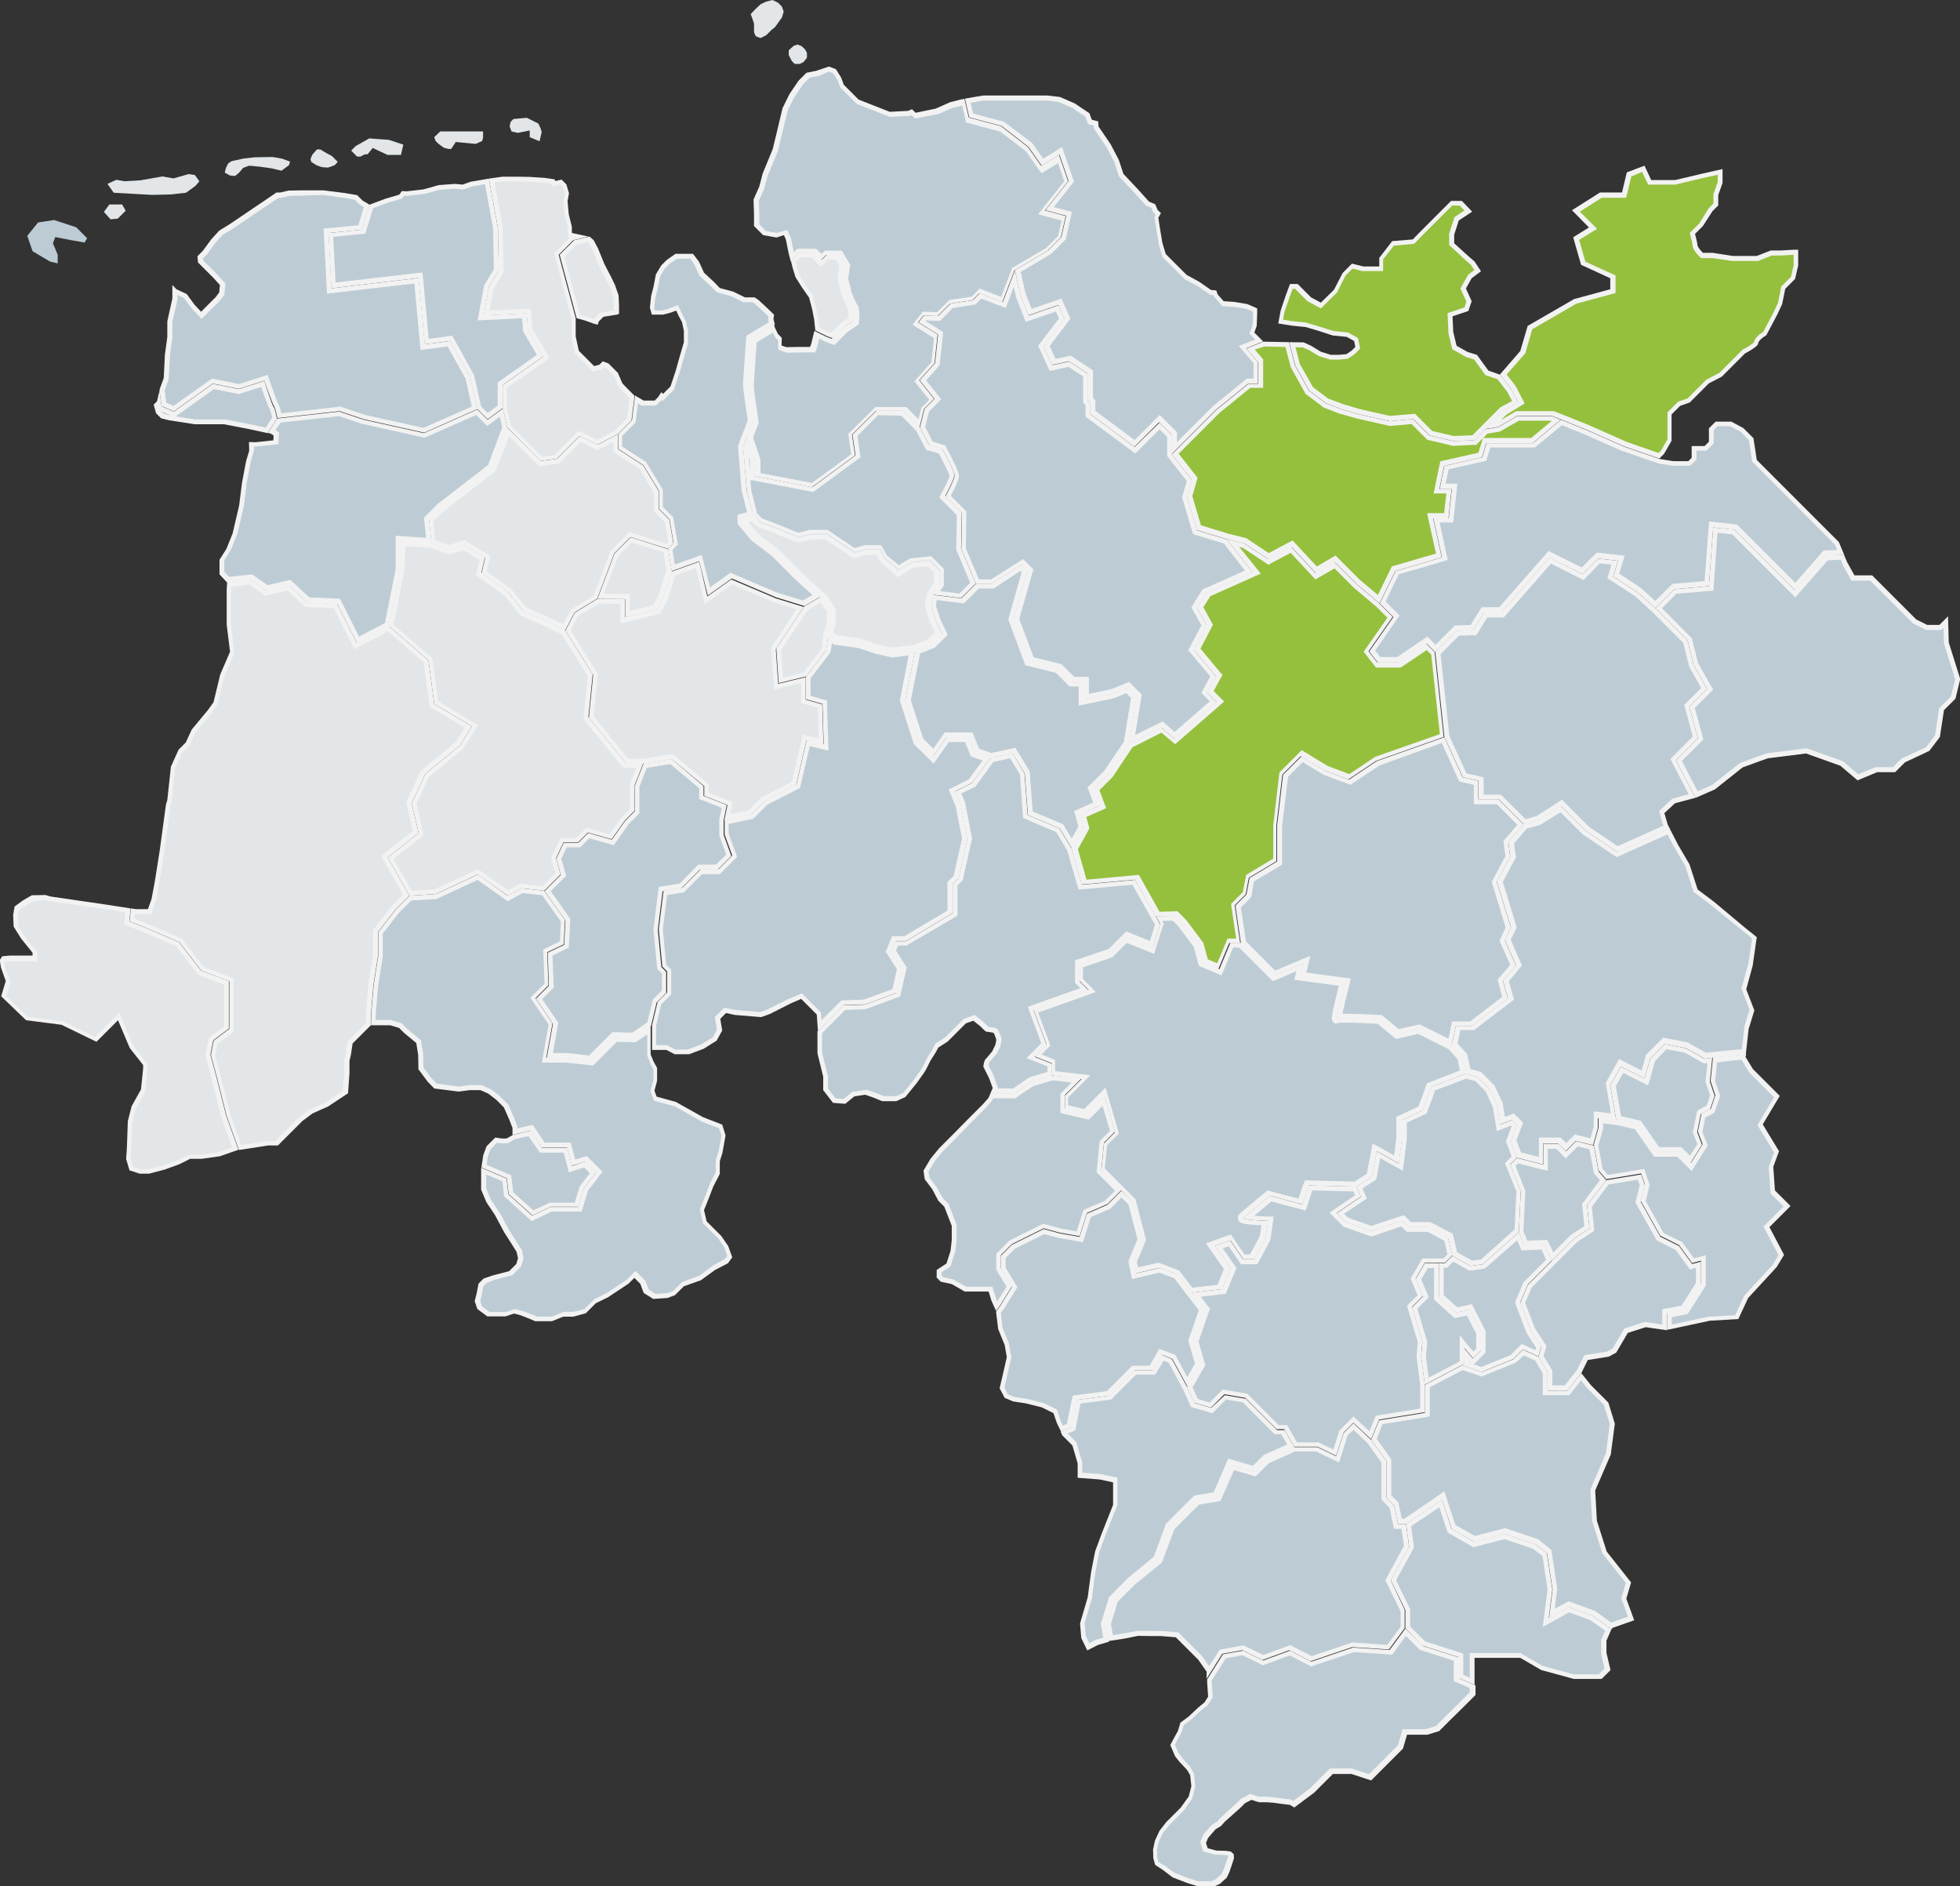 <?xml version="1.0" encoding="utf-8"?>
<!-- Generator: Adobe Illustrator 24.2.3, SVG Export Plug-In . SVG Version: 6.00 Build 0)  -->
<svg version="1.1" id="Ebene_2_1_" xmlns="http://www.w3.org/2000/svg" xmlns:xlink="http://www.w3.org/1999/xlink" x="0px" y="0px"
	 viewBox="0 0 818.8 787.7" style="enable-background:new 0 0 818.8 787.7;" xml:space="preserve">
<rect x="0" y="0" width="818.8" height="787.7" fill="#333333" stroke="none"/>
<style type="text/css">
	.st0{fill:#95C03D;}
	.st1{fill:#F2F2F2;}
	.st2{fill:#BDCCD4;}
	.st3{fill:#E2E6E8;}
</style>
<g id="NewMap">
	<g>
		<path class="st0" d="M678.8,185.7l-15.5-6.9l-9.5-3.8l-5.3-2.1h-15l-8,4.6l-2.3,0.4l5.3-5.3l6.9-4.3l-3.4-6.5l-4.2-5.4l8.1-9.3
			l3-10.3l18.9-11l15.7-4.2v-6l-12.4-5.7l-3-10.3l7.1-4.3l-7.2-7.2l10.4-6.6h9.7l2.1-8.7l6-2.3l2.7,5.6h10.7l11.1-2.6l7.6-1.7v4.3
			l-1.8,5.1v4.1l-2.2,2.2l-4,6.2l-3.7,3.7l0.2,0.6c0.4,1.4,1,3.7,1,4.3c0,1.2,1.6,3.1,2.6,4l0.3,0.3h4.4l8.4,1.3h10.2l5.9-2.3h4.4
			l4.9-0.3h1v5.5l-1.2,5.2l-4.1,4.1l-1.3,6.6l-2,4.2l-4.4,8.4c-1.3,0.8-3.6,2.4-3.7,4.1c-0.3,0.6-2.6,2.2-5,3.4l-0.1,0.1l-9.7,9.7
			l-5.4,2.8l-8,8l-4,1.4l-4,4v11.1l-2.9,5l-1.5,1.5L678.8,185.7L678.8,185.7z"/>
		<path class="st1" d="M686,71.8l2,4.2l0.5,1.1H700l0.2-0.1l11-2.6l6.4-1.4V76l-1.7,4.8l-0.1,0.3V85l-1.8,1.8l-0.2,0.2l-0.1,0.2
			l-3.8,6.1l-3.2,3.2l-0.8,0.8l0.3,1.1c0.4,1.6,0.9,3.6,0.9,4.1c0,1.2,1,2.8,2.9,4.7l0.6,0.6h4.8l8.3,1.2l0.2,0h10.5l0.3-0.1
			l5.5-2.2h4.3l4.8-0.3v4.4l-1.1,4.8l-3.7,3.7l-0.4,0.4l-0.1,0.6l-1.2,6.1l-1.9,4.1l-4.3,8.1c-1.8,1.1-3.6,2.7-3.9,4.4
			c-0.6,0.6-2.5,1.9-4.4,2.9l-0.3,0.1l-0.2,0.2l-9.5,9.5l-5.1,2.7l-0.3,0.1l-0.2,0.2l-7.7,7.7l-3.5,1.2l-0.4,0.1l-0.3,0.3l-3.6,3.6
			l-0.6,0.6v11.3l-2.7,4.7l-1,1l-13.5-4.7l-15.5-6.9h0l0,0l-9.5-3.8l-5.1-2l-0.4-0.1h-15.5l-0.5,0.3l-5.8,3.4l2.2-2.2l6-3.7l1.6-1
			l-0.8-1.6l-2.9-5.6l-0.1-0.2l-0.1-0.1l-3.6-4.6l7.5-8.5l0.3-0.3l0.1-0.4l2.8-9.7l18.5-10.7l14.8-4l1.5-0.4v-7.4l-1.2-0.5
			l-11.4-5.2l-2.6-9.1l5.3-3.3l2.2-1.3l-1.8-1.8l-5.4-5.4l9.1-5.8h10.2l0.4-1.5l1.8-7.4L686,71.8 M687,69.2l-7.4,2.8l-2,8.4h-9.2
			l-11.7,7.4l7.1,7.2l-6.6,4.1l3.3,11.5l12.2,5.6v4.6l-15.1,4.1l-19.4,11.2l-3.1,10.5l-8.5,9.8l4.6,5.9l2.9,5.6l-6.2,3.8l-6,6
			l-1.5,1.5l5.5-0.9l7.9-4.6h14.5l5.1,2l9.4,3.8l15.6,6.9l14.8,5.1l2-2l3.1-5.4v-11l3.6-3.6l4-1.4l8-8l5.4-2.8l9.7-9.7
			c0,0,5.5-2.8,5.5-4.2s3.4-3.4,3.4-3.4l4.6-8.7l2-4.3l1.3-6.4l4.1-4.1l1.3-5.6v-6.6h-2l-4.8,0.3h-4.6l-5.9,2.3h-10l-8.4-1.3h-4.1
			c0,0-2.3-2.3-2.3-3.3s-1-4.6-1-4.6l3.3-3.3l4-6.2l2.4-2.4v-4.3l1.8-5.1v-5.8l-8.8,2l-11,2.6h-10L687,69.2L687,69.2L687,69.2z"/>
	</g>
	<g>
		<polygon class="st2" points="200.3,170.5 197.2,157.2 188.5,141.5 178.3,142.8 175.8,115.1 139.4,119.3 138.3,98.2 152,96.9 
			155.2,86.3 161.4,84 167.5,82.2 168.5,80.9 170,80.9 177.1,80.1 183.5,78.3 190.1,77.8 193.4,78.1 196.8,76.9 203.4,75.8 
			207,95.3 207.4,112.8 203.3,119.6 200.9,132.9 219.2,132 219.6,138.1 225.8,148.7 209.1,160.4 209.1,170.1 203.8,174 		"/>
		<path class="st1" d="M202.6,76.9l3.4,18.5l0.3,17.1l-3.8,6.3l-0.2,0.3l-0.1,0.3l-2.2,11.9l-0.5,2.5l2.5-0.1l16.1-0.8l0.4,4.9
			l0,0.4l0.2,0.4l5.6,9.6l-15.5,10.9l-0.9,0.6v9.7l-4.2,3.1l-2.7-2.7l-2.9-12.9l-0.1-0.3l-0.1-0.2l-8.3-15l-0.7-1.2l-1.3,0.2
			l-8.5,1.1l-2.4-25.7l-0.2-2l-2,0.2l-34.3,4l-1-19.1l12.1-1.2l1.3-0.1l0.4-1.3l2.9-9.4l5.7-2.1l5.7-1.7l0.6-0.2l0.4-0.5l0.5-0.6
			l0.9,0h0.2l0.2,0l7-0.8l0.1,0l0.1,0l6.2-1.7l6.4-0.5l3.1,0.3l0.4,0L194,79l3.1-1.1L202.6,76.9 M204.2,74.6l-0.5,0.1l-7.1,1.2
			l-3.3,1.2l-3.2-0.3l-6.8,0.5l-6.4,1.8l-7,0.8l-2-0.1l-1.1,1.5l-5.8,1.7l-6.7,2.5l-3.2,10.4l-13.9,1.4l1.2,23.1l36.4-4.3l2.6,27.7
			l10.6-1.4l8.3,15l3.1,13.4l4.3,4.3l6.4-4.7v-9.7l17-11.9l-6.5-11.2l-0.5-6.8l-18,0.9l2.2-11.9l4.1-6.8L208,95.2L204.2,74.6
			L204.2,74.6L204.2,74.6z"/>
	</g>
	<polygon class="st3" points="183.1,60 185.4,61.7 187.4,62.2 188.5,62.2 190.4,59.3 198.7,60.1 201.4,58.9 201.8,57.6 201.8,54.9 
		192.4,54.9 183.9,54.9 181.4,57.3 182,58.9 	"/>
	<polygon class="st3" points="149.2,65.4 150.6,65.4 152.3,64.5 153.6,64.4 155.7,61.8 161.9,64.7 167.5,64.7 168.5,60.4 
		162.4,58.4 158.2,58.1 154.3,57.8 151.6,59.3 148.6,61 146.7,62.9 147.8,64 	"/>
	<g>
		<polygon class="st3" points="212.9,178.1 211.1,170.5 211.1,161.4 228.4,149.3 221.6,137.5 221,129.9 203.3,130.8 205.2,120.3 
			209.4,113.4 209,95.2 205.4,75.5 210,74.8 216.9,74.8 221.4,74.9 227.4,75.3 230.9,75.8 231.2,76.6 232.5,76.6 234.6,76.1 
			236.1,77.5 237.1,80.8 236.4,84 237,89.7 238.2,94.9 238.2,98.1 241.8,98.9 239.3,99.4 232.6,106.2 239.8,133.1 239.8,140.8 
			241.1,147.2 248.1,154.2 251.1,153.3 252.2,152.2 253.9,152.8 257.4,156.4 259.3,160.8 262.1,163.7 264.2,165.7 263,175.2 
			257.6,180.5 249.7,184.6 242,181 232.2,190.8 226.3,191.6 		"/>
		<path class="st1" d="M216.8,75.8l4.5,0.1l6,0.4l2.9,0.4l0.3,0.9h2l0.2-0.1l1.5-0.3l0.9,0.8l0.9,2.8l-0.5,2.8l-0.1,0.3l0,0.3
			l0.5,5.5v0.2L236,90l1.2,5v3.9l1,0.2l-5.9,5.9l-0.8,0.8l0.3,1.1l7,26.3v7.6l0,0.2l1.3,6l0.1,0.6l0.4,0.4l6.4,6.4l0.8,0.8l1.1-0.3
			l2.2-0.6l0.5-0.1l0.4-0.4l0.4-0.4l0.8,0.3l3.3,3.3l1.8,4.1l0.1,0.3l0.2,0.3l2.7,2.9l1.7,1.7l-1.1,8.6l-5,5l-7.4,3.8l-6.6-3.1
			l-1.3-0.6l-1,1l-9.1,9.1l-5.1,0.7l-12.9-12.9l-1.7-7.2V162l16.2-11.3l1.5-1.1l-0.9-1.6l-6.2-10.8l-0.5-6.4l-0.1-1.9L220,129
			l-15.5,0.7l1.7-9.1l3.9-6.5l0.3-0.5v-0.6L210,95.2v-0.2l0-0.2l-3.4-18.6l3.5-0.5L216.8,75.8 M216.9,73.8h-7l-5.7,0.8l3.8,20.6
			l0.3,17.9l-4.1,6.8l-2.2,11.9l18-0.9l0.5,6.8l6.5,11.2l-17,11.9v9.7l1.9,8l14,14l6.7-0.9l9.5-9.5l7.5,3.6l8.5-4.4l5.7-5.7
			l1.3-10.3l-2.4-2.4l-2.7-2.8l-1.9-4.4l-3.9-3.9l-2.4-0.9l-1.4,1.4l-2.2,0.6l-6.4-6.4l-1.3-6v-7.6l-7.1-26.5l6.1-6.1l6.4-1.5
			l-7-1.5v-2.6l-1.3-5.2l-0.5-5.5l0.6-3.3l-1.1-3.7l-2-2l-2.6,0.6H232l-0.3-0.7l-4.1-0.6l-6.1-0.4L216.9,73.8L216.9,73.8L216.9,73.8
			z"/>
	</g>
	<polygon class="st3" points="216.3,55.5 221.3,54.5 221.3,57.3 225.4,59 226,56.4 226.3,55.1 225.8,53.5 224.9,51.6 223.1,50.7 
		220.1,49.2 214.5,49.7 213.3,50.9 212.9,52.8 213.7,54.9 	"/>
	<g>
		<path class="st2" d="M152.1,174.2l-10.4-3.4l-25.2,2.8c-0.7-3.5-1.2-4.2-1.4-4.5c-0.4-0.7-2.3-5.8-3.9-10.4l-0.3-0.9l-11.2,3.6
			l-11.1-2.2l-16.2,11.5l-4.1-1.8l-0.8-5.7l0.1-0.6l1.6-4.4l0.5-10.1l1-7.3v-6.4l2.1-9.5v-3.4l0.2,0.2l4.2,2l3.2,4.3l3.4,3.7
			l6.8-6.8l1.7-2.3l0.2-1.9l0.3-1.8l-2.9-3.2l-6.4-6.4l-0.1-1.7l1.9-1.9l3.6-4.9l3.2-3.4l4.3-2.6l9.4-6.4l5.2-3.5l4.7-3.2h1.4
			l3.4-0.8l5.1-0.1h9.3l8.7,1.2l4.9,0.8l2.2,2.2l2.3,1.4l-2.8,9l-14.2,1.4l1.3,25.2l36.4-4.3l2.6,27.7l10.9-1.4l7.9,14.3l2.9,12.5
			l-21.2,9.4L152.1,174.2L152.1,174.2z"/>
		<path class="st1" d="M135,81.4l8.6,1.2l4.6,0.8l1.9,1.9l0.2,0.2l0.2,0.1l1.5,0.9l-2.3,7.6l-12.6,1.2l-1.9,0.2l0.1,1.9l1.2,23.1
			l0.1,2.1l2.1-0.2l34.4-4l2.4,25.7l0.2,2.1l2.1-0.3l9.2-1.2l7.5,13.5l2.6,11.6l-20.2,8.9l-24.4-5.4l-10.1-3.4l-0.4-0.1l-0.4,0.1
			l-24.1,2.7c-0.6-2.8-1.1-3.6-1.3-4c-0.5-1-2.3-5.9-3.8-10.2l-0.6-1.8l-1.9,0.6l-10.1,3.2l-10.4-2.1l-0.8-0.2l-0.7,0.5l-15.4,10.9
			l-3-1.3l-0.7-5l0.1-0.4l1.5-4.2l0.1-0.3V158l0.5-9.8l1-7.2l0-0.1v-6.4l2.1-9.3l0.1-0.2v-1.8l2.7,1.3l3,4.1l0.1,0.1l0.1,0.1
			l2.7,2.9l1.4,1.5l1.5-1.5l6.1-6.1l0.1-0.1l0.1-0.1l1.5-2l0.3-0.5l0-0.6l0.1-1.5l0.2-1.4l0.1-0.9l-0.6-0.7l-2.6-2.9l0,0l0,0
			l-6.1-6.1l-0.1-0.9l1.6-1.6l0.1-0.1l0.1-0.1l3.5-4.8l3-3.3l4.2-2.5l0,0l0,0l9.4-6.4l5.2-3.5l4.5-3h1.2l0.2-0.1l3.2-0.7l5-0.1
			L135,81.4 M135.1,79.5h-9.4l-5.2,0.1l-3.4,0.8h-1.6l-5,3.4l-5.2,3.5L96,93.6l-4.4,2.7l-3.3,3.6l-3.6,4.9l-2.2,2.2l0.2,2.6l6.6,6.6
			l2.6,2.9l-0.2,1.4l-0.1,1.6l-1.5,2l-6.1,6.1l-2.7-2.9l-3.3-4.5l-4.3-2L72,119v5.7l-2.1,9.5v6.5l-1,7.3l-0.5,9.9l-1.6,4.4l-0.2,0.8
			l0.9,6.5l5.1,2.2l16.3-11.6l10.9,2.2l10.6-3.4c0,0,3.6,10.2,4.1,10.7s1.4,4.9,1.4,4.9l25.9-2.9l10.2,3.4l25.2,5.6l22.3-9.9
			l-3.1-13.4l-8.3-15l-10.6,1.4l-2.6-27.7l-36.4,4.3l-1.2-23.1l13.9-1.4l3.2-10.4l-2.9-1.7l-2.3-2.3l-5.3-0.9L135.1,79.5L135.1,79.5
			L135.1,79.5z"/>
	</g>
	<polygon class="st3" points="98.2,73.5 99.8,72.2 101.6,70.1 104.1,69.2 108.4,69.6 113.4,70.3 117.6,71.3 120.7,69 121.2,67.5 
		117.9,66.3 114.1,65.6 112,65.6 106.4,65.7 101.8,66.2 97.2,67.2 96.4,67.5 95.3,68.3 94.4,70.1 93.9,72.1 96.1,73.3 	"/>
	<polygon class="st3" points="63.7,81.4 71.4,81.2 77.7,80.5 81.7,77.6 83.3,75.7 81.4,73.1 78.8,72.7 72.5,74.5 67.8,73.7 
		58.7,75.3 52,75.7 48.6,75.1 44.9,76.8 47.5,80.5 	"/>
	<polygon class="st3" points="132.4,69.1 134.4,69.8 137,70 139.8,69 141.1,67.6 140.2,66.7 138.7,65.2 136.3,63.9 133.8,62.4 
		132.4,62.4 130.4,64.7 129.7,66.5 130.1,67.7 	"/>
	<polygon class="st3" points="49.2,91.3 52.5,88 51,85.4 45.7,85.4 43.4,88.5 46.2,91.6 	"/>
	<g>
		<polygon class="st2" points="141.4,251.1 128.8,250.6 121,243.4 111.6,245.6 105,241 95.3,242.1 92.7,239.3 92.7,233.9 
			95.4,229.4 98.1,222.8 100.8,211.1 102,201.5 103.7,192.6 105,188.2 104.9,185.5 106.7,185.6 115.1,184.7 115.3,181.2 
			113.5,180.1 116.4,175.6 141.6,172.8 151.6,176.2 177.2,181.9 199.1,172.1 203.6,176.6 209.4,172.3 210.9,178.6 204.8,194.8 
			183.4,211.4 178.2,216.5 179.2,225.7 166.4,224.8 166.4,237.7 161.7,260.8 149.6,267.3 		"/>
		<path class="st1" d="M198.9,173.3l3.4,3.4l1.2,1.2l1.4-1l3.9-2.9l1,4.5l-5.9,15.7l-21.1,16.3l-0.1,0.1l-0.1,0.1l-4.8,4.8l-0.7,0.7
			l0.1,0.9l0.8,7.5l-10.6-0.7l-2.1-0.1v13.9l-4.5,22.5l-10.8,5.7l-7.4-14.7l-0.5-1.1l-1.2-0.1l-11.7-0.5l-7.1-6.6l-0.8-0.7l-1,0.2
			l-8.5,2l-5.9-4.1l-0.6-0.4l-0.7,0.1l-8.9,0.9l-2-2.1v-4.8l2.6-4.1l0.1-0.2l0.1-0.2l2.6-6.5l0.1-0.1l0-0.1l2.7-11.6l0-0.1v-0.1
			l1.2-9.5l1.7-8.9l1.2-4.2l0.1-0.3V188l0-1.5l0.6,0h0.2h0.2l7.5-0.8l1.7-0.2l0.1-1.7l0.1-2l0.1-1.2l-1-0.6l-0.5-0.3l2.1-3.2
			l24.5-2.7l9.8,3.3l0.1,0l0.1,0l25.2,5.6l0.6,0.1l0.6-0.3L198.9,173.3 M210.1,170.6l-6.4,4.7l-4.3-4.3l-22.3,9.9l-25.2-5.6
			l-10.2-3.4l-25.9,2.9l-3.9,6l1.2,0.3l1.2,0.8l-0.1,2l-7.5,0.8l-2.7-0.1l0.1,3.7l-1.3,4.3l-1.7,9l-1.2,9.5l-2.7,11.6l-2.6,6.5
			l-2.9,4.6v6.1l3.2,3.4l9.9-1l6.6,4.6l9.4-2.2l7.7,7.1l12.4,0.5l8.3,16.5l13.4-7.1l4.8-23.6v-11.9l12.9,0.9l-1-9.9l4.8-4.8
			l21.6-16.7l6.3-16.8L210.1,170.6L210.1,170.6L210.1,170.6z"/>
	</g>
	<g>
		<polygon class="st3" points="95.5,465.5 91.6,450.1 89.1,440.6 90.2,435.2 96.7,430.2 96.7,409.1 84.6,404.6 75.4,392.7 
			61.3,386.6 55.1,384.2 55.5,380.6 56.5,380.7 62.4,380.7 64.2,375.7 65.6,368.2 67.7,355 70.2,336.6 70.8,334.5 72.2,320.6 
			75.3,313.8 78.3,310.8 80.9,305.3 87.6,297.2 90.1,293.7 92.9,282 97.1,272.3 95.7,260.7 95.7,246.3 95.8,244 104.5,243.1 
			111.2,247.8 120.5,245.6 128,252.6 140.2,253.1 148.7,270 162.5,262.7 178.2,276.3 180.6,294.6 195.9,303.7 191.4,310.6 
			176.9,322.6 171.1,335.4 173.9,347.5 160.8,357.9 169.9,373.9 164.5,379.3 157,388.9 157,399.2 155.1,411.2 154.1,422.8 
			154,427.7 146.5,435.3 145.7,440.3 145.1,442.8 145.1,448.1 144.5,456 136.6,461.2 130.1,464.2 125.6,467.5 115.7,477.4 
			111.9,477.4 100.4,479.2 		"/>
		<path class="st1" d="M104.2,244.1l6,4.2l0.7,0.5l0.9-0.2l8.3-2l6.9,6.4l0.5,0.5l0.7,0l11.2,0.5l7.8,15.4l0.9,1.8l1.8-1l12.2-6.5
			l14.9,12.9l2.3,17.5l0.1,1l0.8,0.5l14,8.3l-3.8,6l-14.2,11.7l-0.4,0.3l-0.2,0.4l-5.6,12.2l-0.3,0.6l0.2,0.7l2.6,11.2l-11.9,9.4
			l-1.3,1.1l0.8,1.5l8.3,14.7l-4.8,4.8l-0.1,0.1l-0.1,0.1l-7.2,9.3l-0.4,0.5v10.6l-1.9,11.9v0.1l0,0.1l-1,11.6v0.1v0.1l-0.1,4.4
			l-7,7l-0.5,0.5l-0.1,0.6l-0.7,4.6l-0.6,2.5l-0.1,0.2v5.3l-0.6,7.5l-7.3,4.9l-6.4,2.9l-0.2,0.1l-0.2,0.1l-4.3,3.2l-0.1,0.1
			l-0.1,0.1l-9.6,9.6h-3.4l-0.2,0l-10.6,1.7l-4.6-12.9l-3.9-15.4l-2.4-9.2l1-4.8l5.9-4.5l0.8-0.6v-22.3l-1.3-0.5l-11.2-4.2
			l-8.8-11.5l-0.3-0.4l-0.5-0.2l-14-6l-5.4-2.2l0.2-1.8h0.1l0.2,0h6.5l0.5-1.3l1.5-4.2l0.1-0.1l0-0.2l1.4-7.5v0l0,0l2.1-13.2
			l2.4-18.3l0.6-2l0-0.2l0-0.2l1.4-13.6l2.9-6.5l2.8-2.8l0.2-0.2l0.2-0.3l2.4-5.2l6.7-8.1l0,0l0,0l2.3-3.2l0.2-0.3l0.1-0.4l2.8-11.4
			l4-9.4l0.2-0.5l-0.1-0.5l-1.3-11.3v-14.3l0.1-1.5L104.2,244.1 M104.8,242.1l-9.9,1l-0.2,3.2v14.5l1.4,11.4l-4.1,9.5l-2.8,11.6
			l-2.3,3.2l-6.8,8.2l-2.5,5.4l-3,3l-3.2,7.1l-1.5,13.9l-0.6,2.1l-2.5,18.5L64.7,368l-1.4,7.5l-1.5,4.2h-5.1l-2-0.3l-0.6,5.4
			l6.8,2.7l14,6l9.2,11.9l11.7,4.4v19.9l-6.5,4.9l-1.2,6l2.6,9.7l3.9,15.5l5.2,14.5l12.2-1.9h4.1l10.2-10.2l4.3-3.2l6.5-2.9l8.3-5.5
			l0.6-8.5V443l0.6-2.5l0.7-4.7l7.6-7.6l0.1-5.2l1-11.6l1.9-12.1v-10l7.2-9.3l5.9-5.9l-9-16l12.9-10.2l-2.9-12.4l5.6-12.2l14.5-11.9
			l5.1-8l-15.8-9.4l-2.4-18.2l-16.5-14.3l-13.4,7.1l-8.3-16.5l-12.4-0.5l-7.7-7.1l-9.4,2.2L104.8,242.1L104.8,242.1L104.8,242.1z"/>
	</g>
	<g>
		<polygon class="st3" points="248.2,134.4 244.7,133.1 241.6,132.2 234.8,106.8 240.4,101.3 246,99.9 247,100.9 248.7,104.3 
			251.3,110.8 254.3,116.5 255.8,119.5 257.3,123.7 257.5,127.5 257.5,130.4 257.4,130.4 251.5,131.4 249,133.8 248.9,134.5 		"/>
		<path class="st1" d="M245.6,101l0.5,0.5l1.6,3.1l2.6,6.6l0,0.1l0.1,0.1l2.9,5.6l1.5,2.9l1.4,4l0.2,3.6v2.1l-4.9,0.8l-0.6,0.1
			l-0.5,0.5l-2,2l-0.3,0.3l-3.1-1.1l-0.1,0l-0.1,0l-2.5-0.7l-6.5-24.3l4.9-4.9L245.6,101 M246.3,98.8l-6.4,1.5l-6.1,6.1l7.1,26.5
			l3.6,1l3.6,1.3l1.6,0.4l0.4-1.3l2-2l5.6-0.9l0.9-0.3v-3.8l-0.2-4l-1.5-4.3l-1.5-3.1l-2.9-5.6l-2.7-6.6l-1.8-3.4L246.3,98.8
			L246.3,98.8L246.3,98.8z"/>
	</g>
	<g>
		<polygon class="st3" points="58.7,489.3 55,488.1 53.8,484.1 54.1,479.7 54.5,468.5 56.1,462.5 60,455.5 61,446.5 61,444.7 
			55.3,437.4 49.8,424.6 40.2,434.1 26.1,427.2 11.5,425.4 1.8,416 3.6,409.8 1.5,404 1,401.3 1.6,400.5 4.4,400.2 14.7,400.2 
			14.7,397.6 9.8,391.6 6.7,386.8 6.6,382.2 7,379.3 10.1,377 13.6,374.9 18.8,374.8 20.8,375.4 44.2,378.8 53.5,380.2 53,385.5 
			60.5,388.5 74.2,394.3 83.4,406.2 94.7,410.5 94.7,429.2 88.4,434.1 87.1,440.6 89.7,450.6 93.6,466 98.5,479.7 91.8,482 
			84.3,483.2 79.3,483.2 74.6,485.5 68.5,487.7 62.2,489.3 		"/>
		<path class="st1" d="M18.7,375.8l1.8,0.5l0.1,0l0.1,0l1.3,0.2l22,3.2l8.4,1.3l-0.4,3.5l-0.2,1.5l1.4,0.6l6.8,2.7l13.5,5.8
			l8.9,11.5l0.3,0.5l0.5,0.2l10.4,3.9v17.5l-5.7,4.3l-0.6,0.5l-0.2,0.7l-1.2,6l-0.1,0.5l0.1,0.5l2.6,9.7l3.9,15.5l0,0.1l0,0.1
			l4.5,12.6l-5.6,2l-7.3,1.1h-5.2l-0.4,0.2l-4.5,2.2l-5.9,2.1l-6.2,1.6h-3.3l-3-1l-1-3.3l0.3-4.2v0v0l0.4-11l1.5-5.8l3.8-6.8
			l0.2-0.4l0-0.4l0.9-8.8v-0.1l0-0.1v-2.1l-0.4-0.5l-5.4-6.9l-4.8-11.3l-1.2-2.7l-2.1,2.1l-8,8l-13.4-6.5l-0.3-0.1l-0.3,0l-14.1-1.8
			l-9-8.7l1.6-5.3l0.2-0.6l-0.2-0.6l-2-5.4l-0.4-2.2l0.1-0.1l1-0.1l1.3-0.1h11.4v-3.9l-0.4-0.5l-4.6-5.7l-2.9-4.5l-0.2-4.2l0.4-2.5
			l2.7-2l3.2-1.9L18.7,375.8 M19,373.8l-5.7,0.1l-3.8,2.2l-3.4,2.5l-0.6,3.5l0.2,4.9l3.2,5.1l4.7,5.8v1.2H4.3l-1.4,0.1l-2,0.2
			l-1,1.6l0.5,3.1l2,5.6l-1.9,6.4l10.4,10l14.8,1.9l14.6,7.1l9-9l4.9,11.6l5.6,7.1v1.4l-0.9,8.8l-3.9,7l-1.6,6.2l-0.4,11.3l-0.3,4.6
			l1.4,4.7l4.3,1.4h3.8l6.5-1.7l6.1-2.2l4.6-2.3h4.8l7.7-1.1l7.7-2.7l-5.2-14.5l-3.9-15.5l-2.6-9.7l1.2-6l6.5-4.9v-19.9L84,405.4
			l-9.2-11.9l-14-6l-6.8-2.7l0.6-5.4l-10.3-1.6l-22-3.2l-1.3-0.2L19,373.8L19,373.8L19,373.8z"/>
	</g>
	<g>
		<path class="st2" d="M103.8,178l-10-1.9H81.5l-10.8-1.7l-2.8-0.7l-1.8-1.8l-0.8-2.8l0.9-0.9l0.3,2l6.1,2.7l16.4-11.6l10.7,2.2
			l9.9-3.2c3.1,8.7,3.7,9.9,3.9,10.1c0.2,0.4,0.7,2.4,1.1,4.1l-3.3,5.1L103.8,178L103.8,178z"/>
		<path class="st1" d="M109.1,161.6c2.6,7.3,3.3,8.9,3.7,9.4c0.2,0.5,0.6,2,0.9,3.4l-2.7,4.2l-7-1.5l-9.9-1.9l-0.2,0H81.6l-8.3-1.3
			l0.5-0.3l15.6-11.1l10,2l0.5,0.1l0.5-0.2L109.1,161.6 M67.3,171.7l4.1,1.8l-0.5-0.1l-2.5-0.6L67.3,171.7 M110.4,159.1l-10.6,3.4
			l-10.9-2.2l-16.3,11.6l-5.1-2.2l-0.9-6.5l-1,4.4l-1.4,1.4l1,3.6l2.1,2.1l3.2,0.8l10.9,1.7h12.2l9.9,1.9l8.3,1.8l3.9-6
			c0,0-0.8-4.4-1.4-4.9S110.4,159.1,110.4,159.1L110.4,159.1L110.4,159.1z"/>
	</g>
	<polygon class="st2" points="20.8,109.2 24.1,110 24.1,106.4 22.1,101.6 23.1,99 29.7,100.3 35.3,101.3 36.4,99.5 31.8,94.9 
		22.6,91.9 15.9,92.9 11.4,98.5 13.6,104.9 	"/>
	<g>
		<polygon class="st3" points="229.7,259 219.4,254.5 213,246.6 207.3,242.5 202.4,238.9 203.9,232.6 194.2,226.5 187.8,228.4 
			181.2,226 180.3,217.3 184.7,212.9 206.5,196.1 212.3,180.4 225.6,193.7 233.2,192.7 242.4,183.4 249.7,186.9 257.2,183 
			257.2,188.2 268,195.1 274.2,205.4 274.2,213.1 278.7,217.6 280.3,226.6 278.8,228.1 263.2,223.2 255.8,230.6 248.7,249.4 
			239.3,255.1 235.7,262 		"/>
		<path class="st1" d="M212.7,182.2l11.8,11.8l0.7,0.7l1-0.1l6.7-0.9l0.7-0.1l0.5-0.5l8.5-8.5l6.2,3l0.9,0.4l0.9-0.5l5.6-2.9v4.1
			l0.9,0.6l10.2,6.6l5.9,9.9v7.8l0.6,0.6l4,4l1.4,8.2l-0.7,0.7l-14.4-4.5l-1.1-0.4l-0.9,0.9l-6.8,6.8l-0.3,0.3l-0.1,0.4l-6.9,18.2
			l-8.9,5.4l-0.5,0.3l-0.3,0.5l-3,5.7l-5.1-2.5l-0.1,0l-0.1,0l-10.1-4.4l-6.2-7.6l-0.2-0.2l-0.2-0.1l-5.6-4.1l-4.4-3.1l1.2-5
			l0.3-1.4l-1.2-0.8l-8.7-5.4l-0.8-0.5l-0.9,0.3l-5.7,1.7l-5.7-2.1l-0.8-7.7l4-4l21.5-16.6l0.4-0.4l0.2-0.5L212.7,182.2
			 M211.9,178.6l-6.3,16.8L184,212.1l-4.8,4.8l1,9.9l7.5,2.7l6.3-1.9l8.7,5.4l-1.5,6.3l5.4,3.9l5.6,4.1l6.5,8l10.6,4.6l6.8,3.4
			l3.9-7.5l9.5-5.8l7.1-18.9l6.8-6.8l15.6,4.9l2.3-2.3l-1.7-9.9l-4.4-4.4v-7.5l-6.5-10.7l-10.5-6.8v-6.3l-8.5,4.4l-7.5-3.6l-9.5,9.5
			l-6.7,0.9L211.9,178.6L211.9,178.6L211.9,178.6z"/>
	</g>
	<g>
		<polygon class="st2" points="224,550.8 221.1,549.6 217.6,548.3 214.9,547.6 211.1,548.8 204.1,548.8 200.4,546.1 199.4,543.3 
			200.1,540.6 200.8,536.6 202.6,534.9 206.2,533.5 213.3,531.7 216.7,528.3 217.5,525.4 216.8,522.3 211.5,514 207.7,506.9 
			204.1,501.6 202.1,496.6 202.1,489.1 210.8,492.8 211.5,499.2 222.2,508.8 230.3,505.1 242.3,505.1 244.8,496.9 250.4,489.6 
			244.9,484.1 239.7,485.7 237.7,478.3 227,478.3 222.1,471 215.2,472.7 215.2,470.8 213.7,467.1 211.5,461.9 208,458.5 
			204.5,455.8 201,454.2 196.3,454.2 191.7,454.8 182,453.6 179.6,451.2 175.9,446.3 175.8,440.6 174.9,435.2 169.4,430.6 
			167.3,428.4 163.2,427.2 156,427.2 156.1,423 157.1,411.4 159,399.4 159,389.6 166,380.6 171.6,375.1 182.3,374.4 199.6,366.4 
			212.1,375.4 218,372.1 227,373.1 235.2,384.7 234.7,394 227.8,397.3 228.3,411.3 222.6,416.9 230,427.8 227.3,442.8 236.4,442.8 
			247.1,444 257,434.1 265.1,434.4 271.1,430.2 271.1,440.7 272.5,444 273.8,446.4 273.8,451.4 272.6,455.6 273.8,459 282.2,461.2 
			293.5,467.6 301.2,470.5 302.4,474.3 301.1,481.2 300,484.8 300,489.9 297.4,495 295.3,500.3 293.3,505.3 294.6,510.6 
			300.8,516.8 303.5,520.7 305,524.8 303.6,526.8 298.4,529.5 292.6,533.8 285.4,536.4 281.6,540.1 278.9,541.1 273.4,541.5 
			270,539.3 268.6,535.6 265.3,532.2 262.2,535.3 253.8,540.8 248.6,543.5 244.4,547.6 239.6,548.9 235.3,548.9 230.6,550.8 		"/>
		<path class="st1" d="M199.5,367.5l11.6,8.2l1,0.7l1.1-0.6l5.1-2.8l8.2,0.9l7.8,11l-0.4,8.3l-5.8,2.8l-1.2,0.6l0.1,1.3l0.5,12.9
			l-4.7,4.7l-1.2,1.2l0.9,1.4l6.7,9.8l-2.4,13.5l-0.4,2.4h10.2l10.2,1.1l1,0.1l0.7-0.7l9.2-9.2l7.3,0.2l0.7,0l0.5-0.4l4.2-2.9v8.8
			l0.1,0.4l1.3,3.1l0,0.1l0,0.1l1.2,2.1v4.6l-1.1,3.8l-0.2,0.6l0.2,0.6l0.9,2.5l0.4,1l1,0.3l7.8,2.1l11.1,6.3l0.1,0.1l0.1,0l7.1,2.7
			l1,3.1l-1.2,6.6l-1.1,3.3l-0.1,0.3v5.1l-2.5,4.8l0,0.1l0,0.1l-2,5.2l-1.9,4.7l-0.2,0.6l0.1,0.6l1.1,4.7l0.1,0.5l0.4,0.4l5.9,5.9
			l2.6,3.8l1.2,3.5l-0.9,1.3l-4.9,2.6l-0.1,0.1l-0.1,0.1l-5.6,4.2l-6.9,2.5l-0.4,0.2l-0.3,0.3l-3.4,3.4l-2.4,0.9l-5,0.3l-2.8-1.8
			l-1.2-3.2l-0.1-0.4l-0.3-0.3l-2.5-2.5l-1.4-1.4l-1.4,1.4l-2.3,2.3l-8.3,5.5l-5,2.5l-0.3,0.2l-0.2,0.2l-3.8,3.8l-4.5,1.2h-4.3
			l-0.4,0.2l-4.4,1.8h-6.2l-2.7-1.1l0,0h0l-3.4-1.3l-0.1,0l-0.1,0l-2.3-0.6l-0.6-0.2l-0.6,0.2l-3.4,1.1h-6.6l-3.2-2.3l-0.8-2.2
			l0.6-2.5l0-0.1v-0.1l0.7-3.6l1.4-1.4l3.4-1.3l6.8-1.8l0.5-0.1l0.4-0.4l3-3l0.4-0.4l0.1-0.5l0.7-2.4l0.1-0.5l-0.1-0.5l-0.6-2.7
			l-0.1-0.3l-0.2-0.3l-5.2-8.1l-3.8-7.1l-0.1-0.1l-0.1-0.1l-3.5-5.2l-1.9-4.7v-5.8l6.8,2.9l0.6,5.5l0.1,0.8l0.6,0.5l9.9,8.9l1,0.9
			l1.2-0.6l7.2-3.4h12.5l0.4-1.4l2.2-7.3l5-6.5l1.1-1.4l-1.2-1.2l-4.5-4.5l-0.9-0.9l-1.2,0.4l-3.6,1.1l-1.5-5.6l-0.4-1.5h-10.9
			l-4.2-6.3l-0.8-1.1l-1.4,0.3l-5,1.2v-0.8l-0.1-0.4l-1.4-3.6v0l0,0l-2.2-5l-0.1-0.4L212,461l-3.2-3.2l-0.1-0.1l-0.1-0.1l-3.4-2.6
			l-0.2-0.1l-0.2-0.1l-3.2-1.4l-0.4-0.2h-5l-0.1,0l-4.3,0.6l-9.3-1.2l-2.2-2.2l-3.4-4.5l-0.1-5.4v-0.1l0-0.1l-0.8-5l-0.1-0.8
			l-0.6-0.5l-5.2-4.3l-2-2l-0.4-0.4l-0.5-0.1l-3.7-1.1l-0.3-0.1h-6.3l0.1-3.1l1-11.4l1.9-12l0-0.1v-9.5l6.7-8.6l5.2-5.2l10.2-0.6
			l0.4,0l0.3-0.2L199.5,367.5 M199.7,365.2l-17.6,8.2l-11,0.7l-5.9,5.9l-7.2,9.3v10l-1.9,12.1l-1,11.6l-0.1,5.2h8l3.7,1.1l2,2
			l5.2,4.3l0.8,5l0.1,6l3.9,5.2l2.7,2.8l10.2,1.3l4.6-0.6h4.5l3.2,1.4l3.4,2.6l3.2,3.2l2.2,5l1.4,3.6v2.9l7.4-1.8l4.9,7.1h10.5
			l2,7.6l5.6-1.8l4.5,4.5l-5.2,6.8l-2.3,7.7h-11.5l-7.7,3.6l-9.9-8.9l-0.8-6.6l-10.6-4.5v9.2l2.2,5.2l3.6,5.4l3.8,7.1l5.2,8.2
			l0.6,2.7l-0.7,2.4l-3,3l-6.9,1.8L202,534l-2.1,2.1l-0.8,4.2l-0.8,3.1l1.1,3.3l4.2,3.1h7.5l3.7-1.2l2.3,0.6l3.4,1.3l3.1,1.3h7
			l4.7-1.9h4.2l5.2-1.4l4.2-4.2l5.1-2.5l8.6-5.7l2.4-2.4l2.5,2.5l1.4,3.8l4,2.5l6-0.4l3.1-1.2l3.7-3.7l7.1-2.5l5.9-4.3l5.4-2.8
			l1.8-2.5l-1.7-4.7l-2.9-4.2l-6.1-6.1l-1.1-4.7l1.9-4.7l2-5.2l2.7-5.2V485l1.1-3.5l1.3-7.3l-1.4-4.5l-8-3.1l-11.4-6.4l-8-2.2
			l-0.9-2.5l1.1-4.1v-5.4l-1.4-2.5l-1.3-3.1v-12.2l-7.4,5.1l-8.2-0.3l-9.8,9.8l-10.3-1.1h-7.9l2.6-14.3l-7.1-10.5l5.4-5.4l-0.5-13.8
			l6.9-3.3l0.5-10.2l-8.7-12.2l-9.7-1l-5.6,3.1L199.7,365.2L199.7,365.2L199.7,365.2z"/>
	</g>
	<g>
		<polygon class="st2" points="213.4,498.2 212.6,491.4 202.1,487 202.8,482.6 204.1,479.2 207.1,476.2 209.4,476.5 211.8,476.5 
			214.6,474.9 221.2,473.3 226,480.3 236.2,480.3 238.3,488.2 244.3,486.3 247.7,489.8 242.9,496 240.8,503.1 229.8,503.1 
			222.6,506.5 		"/>
		<path class="st1" d="M220.8,474.5l4.1,6l0.6,0.9h10l1.6,6.2l0.5,2l2-0.6l4.4-1.4l2.4,2.4l-4.1,5.4l-0.2,0.3l-0.1,0.4l-1.9,6.2
			h-10.4l-0.4,0.2l-6.5,3l-8.4-7.5l-0.7-5.9l-0.1-1.2l-1.1-0.5l-9.2-3.9l0.5-3.5l1.2-3.1l2.6-2.6l1.7,0.2l0.1,0h2.7l0.5-0.3l2.4-1.4
			L220.8,474.5 M221.7,472.2l-7.4,1.8l-2.7,1.5h-2l-2.7-0.4l-3.6,3.6l-1.4,3.7l-0.8,5.2l10.6,4.5l0.8,6.6l9.9,8.9l7.7-3.6h11.5
			l2.3-7.7l5.2-6.8l-4.5-4.5L239,487l-2-7.6h-10.5L221.7,472.2L221.7,472.2L221.7,472.2z"/>
	</g>
	<g>
		<path class="st2" d="M324.6,248.7l-19.1-8.1l-9.2,6.6l-3.5-13.9l-11.4,4.1l-1.3-7.8l2.3-2.3l-1.8-10.7l-4.4-4.4v-7.4l-6.7-11.2
			l-10.3-6.6v-5.3l5.6-5.6l1.1-9.1l2.6,1.5h5.3l1.6-1.6l0.9-1.3l0.6,0.6l4-4l2.2-6.9l1.4-5l2.1-7v-5l-0.8-3.9l-1.6-2.9l-1.3-2.8
			l-3.2,1.2l-2.9,0.7h-3.8l-0.5-2l0.5-4.6l1-3.9l1-5.1l2-3.4l2.1-2.1l3.4-2.3h6.4l1.8,2.8l0.6,1.2l1.6,3.5l4.2,4l2.7,2.7l5.8,1.6
			l5,2.5h4c0.8,0.5,1.3,0.8,1.4,0.9c0.3,0.3,4.1,3.9,4.6,4.3l1.5,1.4l-0.2,1.4l0.4,1.8l-9.6,5.8l0,0.5c0,0.7-1.3,17.7-1.3,19.5
			s1.7,12.7,2,14.9l-4.1,10.7l1.6,18.7l2.5,9.7l-4.2,1.1v2.7l5.4,6.5l8.4,6.3l10,10l8.3,7.5l-5.5,3.2L324.6,248.7L324.6,248.7z"/>
		<path class="st1" d="M288.4,108l1.5,2.3l0.6,1.1l1.5,3.3l0.2,0.4l0.3,0.3l4.1,3.8l2.5,2.5l0.4,0.4l0.5,0.1l5.4,1.5l4.7,2.3
			l0.4,0.2h3.9c0.6,0.4,0.9,0.6,1,0.7c0.6,0.6,3.6,3.3,4.5,4.2l1.1,1.1L321,133l-0.1,0.4l0.1,0.4l0.2,0.8l-8.5,5.1l-0.9,0.5l-0.1,1
			c-0.1,1.8-1.3,17.7-1.3,19.5s1.5,11.8,2,14.8l-3.9,10.2l-0.2,0.4l0,0.4l1.5,18.4v0.2l0.1,0.2l2.2,8.6l-2.5,0.7l-1.5,0.4v3.8
			l0.5,0.6l5.1,6.1l0.1,0.2l0.2,0.1l8.2,6.2l9.9,9.9l0,0l0,0l7.3,6.6l-4,2.3l-10.8-3.3l-18.5-7.9l-1-0.4l-0.9,0.7l-7.6,5.4
			l-2.9-11.4l-0.5-2.1l-2.1,0.7l-9.2,3.3l-1-6.1l1.6-1.6l0.7-0.7l-0.2-1l-1.7-9.9l-0.1-0.6l-0.5-0.4l-3.8-3.8v-7.2l-0.3-0.5
			l-6.5-10.7l-0.2-0.4l-0.4-0.2l-9.6-6.2v-4.4l5.1-5.1l0.5-0.5l0.1-0.7l0.9-7.3l1,0.6l0.5,0.3h6l0.6-0.6l1.3-1.3l0.1-0.1l0.1-0.1
			l0.2-0.2l0.5,0.4l1.4-1.4l3.1-3.1l0.3-0.3l0.1-0.5l2.2-6.6v0l0,0l1.4-4.9l2-6.9l0.1-0.3v-5.2l0-0.2l-0.8-3.7l-0.1-0.3l-0.1-0.2
			l-1.5-2.8l-0.9-2l-0.8-1.7l-1.7,0.7l-2.3,0.9l-2.7,0.7h-2.9l-0.3-1.1l0.5-4.3l1-3.8l0-0.1v-0.1l1-4.9l1.9-3.2l2-2l3-2.1L288.4,108
			 M289.5,106h-7.3l-3.7,2.6l-2.3,2.3l-2.2,3.7l-1,5.2l-1,3.9l-0.5,4.8l0.8,2.9h4.7l3.1-0.8l2.4-0.9l0.9,2l1.5,2.8l0.8,3.7v4.7
			l-2,6.9l-1.4,5l-2.2,6.6l-3.1,3.1l-0.7-0.7l-1.5,2.2l-1.3,1.3h-4.6l-3.6-2.1l-1.3,10.3l-5.7,5.7v6.3l10.5,6.8l6.5,10.7v7.5
			l4.4,4.4l1.7,9.9l-2.3,2.3l1.5,9.4l11.5-4.1l3.6,14.3l10-7.1l18.6,7.9l11.7,3.6l7.1-4.1l-9.3-8.4l-10-10l-8.3-6.3l-5.1-6.1v-1.5
			l4.4-1.2L312,205l-1.5-18.4l4.1-10.7c0,0-2-13.3-2-15.1s1.3-19.4,1.3-19.4l9.8-5.9l-0.6-2.3l0.3-1.7l-1.8-1.8c0,0-4.3-4-4.6-4.3
			c-0.2-0.2-1-0.7-1.8-1.2h-4l-4.9-2.4l-5.6-1.5l-2.5-2.6l-4.1-3.8l-1.5-3.3l-0.6-1.3L289.5,106L289.5,106L289.5,106z"/>
	</g>
	<g>
		<path class="st2" d="M316.3,198v-6.2l-3.1-9.5l2.4-6.3l0-0.3c-0.8-5.3-2-13.6-2-14.9c0-1.4,0.8-12.6,1.2-18.8l8.1-4.9l0,0.1
			l1.4,2.9l1.4,1.4l0,2.5l0.2,1l2.7,1l4.9-0.1h5.9l0.8-2l1-4.3l3.8,1.9l3,1.1l5.2-5.2l4.3-2.9l0-0.5c0.4-5.6-0.4-6.3-0.6-6.6
			c-0.5-0.6-2.5-5.2-2.6-6c0-0.6-0.8-3.5-1.3-5.3l0.9-5.8l-3-5h-6.1l-1.8,1.8l-2.6-2.6h-7l-2.4,2.4l-0.5-1.8l-1.1-5.6l-1.2-2.7
			l-3.8,1.2l-5.1-0.9l-3.3-3.3v-4.2l-0.2-6.3l2.4-5.2l1.4-5.4l4.2-10.2l1.7-7.1l2.4-10l2.9-5.7l3.7-5.5l3-3l3.7-0.7l5.1-1.7l2.4,0.9
			l1.9,3.1l1.2,3.1l6.5,6.5l13.4,5.2l8.1-0.5l1.1-0.5l1,1l0.4,0.3l0.5,0l2.4-0.5l6-1.2l6.1-2.7l4.6-1.1l0.3,0l1.7,7.4l13.9,3.7
			l11,8.5l6.1,8.6l7.1-4.4l3.2,9.3l-10.3,13l9.2,2.4l-1.8,7.7l-5.3,5.3l-14,8.3l-4.9,12.7l-9.2-3.6l-3.2,3.2l-9.3,1.4l-5.1,5.2
			l-5.9-0.3l-3.3,4.1l8.6,5.4l-1.2,11.1l-6.7,7.5l6.2,7.7l-3.8,3.8l-1.6,6.3l-6.1-6.1h-12.1l-10.6,10.6l1.3,8.6l-17.3,12.7
			L316.3,198L316.3,198z"/>
		<path class="st1" d="M346.3,29.9l1.8,0.7l1.7,2.7l1.1,2.8l0.1,0.4l0.3,0.3l6.2,6.2l0.3,0.3l0.4,0.2l13,5.1l0.4,0.2l0.4,0l7.7-0.4
			l0.4,0l0.3-0.1l0.4-0.2l0.5,0.5l0.1,0.1l0.1,0.1l0.1,0.1l0.8,0.6l1-0.2l2.4-0.5l5.9-1.1l0.2,0l0.2-0.1l6-2.6l3.9-0.9l1.3,5.9
			l0.3,1.2l1.2,0.3l13.1,3.5l10.7,8.2l5.4,7.7l1.1,1.5l1.6-1l5.3-3.3l2.6,7.6l-9,11.4l-1.9,2.4l3,0.8l6.8,1.8l-1.5,6.5l-5,5l-13.6,8
			l-0.6,0.3l-0.2,0.7l-4.4,11.4l-7.7-3l-1.2-0.5l-0.9,0.9l-2.5,2.5l-8.7,1.3l-0.6,0.1l-0.5,0.5l-4.6,4.6l-5-0.2l-1,0l-0.6,0.8
			l-2.3,2.8l-1.4,1.8l1.9,1.2l7.1,4.4l-1.1,10.1l-6,6.7l-1.1,1.3l1.1,1.3l5.1,6.4l-2.9,2.9l-0.4,0.4l-0.1,0.5l-1.1,4.3l-4.5-4.5
			l-0.6-0.6h-12.9l-0.6,0.6l-10,9.9l-0.7,0.7l0.1,1l1.1,7.5l-16.4,12l-21.5-4.1v-5.6l-0.1-0.3l-3-9l2.2-5.7l0.2-0.5l-0.1-0.5
			c-1-6.4-2-13.7-2-14.8c0-1.2,0.7-11.2,1.2-18.2l6.8-4.1l0.9,1.8l0.1,0.3l0.2,0.2l1,1l0,2v0.2l0,0.2l0,0.3l0.2,1.2l1.1,0.4l2,0.7
			l0.4,0.1h0.4l4.7-0.1h6.6l0.5-1.3l0.5-1.3l0-0.1l0-0.1l0.7-3l2.6,1.3l0.1,0.1l0.1,0l2.4,0.9l1.2,0.4l0.9-0.9l4.7-4.7l3.8-2.5
			l0.8-0.6l0.1-1c0.4-5.8-0.4-6.8-0.9-7.3c-0.5-0.8-2.1-4.5-2.4-5.5c0-0.4-0.2-1.5-1.3-5.2l0.8-5.2l0.1-0.7l-0.4-0.6l-2.5-4.2
			l-0.6-1h-7.1l-0.6,0.6l-0.8,0.8l-1.6-1.6l-0.6-0.6h-7.9l-0.6,0.6l-0.9,0.9v-0.1l-1.1-5.4l0-0.2l-0.1-0.2l-0.8-1.8l-0.7-1.7
			l-1.7,0.5l-2.7,0.8l-4.5-0.8l-2.8-2.8v-3.8l-0.2-6l2.2-4.9l0.1-0.2l0-0.2l1.4-5.2l4.2-10.1l0.1-0.2l0-0.2l1.7-7l2.4-9.9l2.8-5.5
			l3.6-5.3l2.8-2.8l3.4-0.6l0.1,0l0.1,0L346.3,29.9 M346.3,27.8l-5.4,1.8l-4,0.8l-3.3,3.3l-3.8,5.6l-2.9,5.9l-2.4,10.1l-1.7,7
			l-4.2,10.2l-1.4,5.4l-2.4,5.4l0.2,6.5v4.6l3.8,3.8l5.6,1l3.1-1l0.8,1.8l1.1,5.5l0.9,3.6l3.4-3.4h6.2l3,3l2.2-2.2h5.1l2.5,4.2
			l-0.9,5.6c0,0,1.4,4.6,1.4,5.3s2.2,5.9,2.9,6.6c0.7,0.7,0.3,5.8,0.3,5.8l-4,2.6l-4.9,4.9l-2.4-0.9l-4.9-2.4l-1.3,5.4l-0.5,1.3
			h-5.2l-4.7,0.1l-2-0.7l0-0.3l0.1-2.9l-1.6-1.6l-1.3-2.7l-0.3-1.3l-9.8,5.9c0,0-1.3,17.6-1.3,19.4s2,15.1,2,15.1l-2.4,6.4l3.2,9.7
			v6.9l24,4.6l18.1-13.3l-1.3-8.7l10-9.9h11.2l7,7l1.9-7.8l4.2-4.2l-6.2-7.8l6.4-7.1l1.3-12l-8.2-5.1l2.3-2.8l5.9,0.2l5.2-5.2
			l9.3-1.4l2.9-2.9l9.6,3.7l5.1-13.3l13.8-8.2l5.6-5.6l2-8.9l-8.7-2.3l9.7-12.2l-3.8-11l-7.4,4.6l-5.6-7.9l-11.2-8.7l-13.5-3.6
			l-1.8-7.8l-1.3,0.2l-4.7,1.2l-6.1,2.7l-5.9,1.2l-2.4,0.5l-0.1-0.1l-1.4-1.4l-1.6,0.7l-7.7,0.4l-13-5.1l-6.2-6.2l-1.1-3l-2.2-3.5
			L346.3,27.8L346.3,27.8L346.3,27.8z"/>
	</g>
	<g>
		<path class="st2" d="M391,247.6l2.3-3.5v-6.2l-4.6-4.6l-8.1,0.8l-5.1,3.1l-1.5-1.4l-3.9-3.1l-2.2-4.1h-6.2l-4.5,1.3l-3.5-2.3
			l-4.4-2.9l-3.5-2.4h-7.2l-0.1,0c-1.9,0.5-4.3,1.1-4.7,1.1c-0.4-0.1-2.7-1-4.5-1.8l-6-2.4l-5.3-2l-2.4-2.4l-2.6-10.2l-1.5-18.1
			l0.6-1.5l2.3,6.9v7.6l25.2,4.8l19-13.9l-1.3-8.8l9.3-9.3h10.4l6.6,6.6l4.1,7.8l5.4,1.5c2.3,4.3,4.7,9.2,4.8,10.1
			c0,0.8-1.9,4.9-3.7,8.2l-0.4,0.6l7.1,7.1l-0.2,14.9l6,14.1l-5.3,5.3L391,247.6L391,247.6z"/>
		<path class="st1" d="M376.5,173.6l6.2,6.2l3.8,7.3l0.4,0.8l0.8,0.2l4.5,1.3c2,3.8,4.1,8.1,4.5,9.3c-0.2,1.1-2,4.8-3.6,7.7
			l-0.7,1.3l1,1.1l6.3,6.3l-0.2,14.2v0.4l0.2,0.4l5.6,13.3l-4.5,4.5l-8.1-1l1.3-1.9l0.3-0.5v-6.9l-0.6-0.6l-4-4l-0.7-0.7l-1,0.1
			l-7.4,0.8l-0.5,0.1l-0.4,0.2l-4.3,2.6l-0.9-0.9l-0.1-0.1l-0.1-0.1l-3.7-2.9l-1.9-3.4l-0.6-1h-6.9l-0.3,0.1l-3.9,1.1l-3.1-2.1
			l-4.4-2.9l-3.2-2.2l-0.5-0.4h-7.7l-0.3,0.1c-1.6,0.5-3.6,1-4.3,1.1c-0.7-0.2-2.6-1-4.2-1.7h0l0,0l-6-2.4l-5-1.9l-2-2l-2.5-9.9
			l-0.3-4.1l1.3,0.2l24,4.6l0.9,0.2l0.7-0.5l18.1-13.3l1-0.7l-0.2-1.2l-1.1-7.7l8.6-8.7L376.5,173.6 M312.8,190.8l0.5,1.5v4.4
			L312.8,190.8 M377.3,171.6h-11.2l-10,9.9l1.3,8.7l-18.1,13.3l-24-4.6V192l-3.2-9.7l-1.7,4.4L312,205l2.7,10.6l2.7,2.7l5.5,2l6,2.4
			c0,0,4.3,1.9,4.9,1.9s4.9-1.2,4.9-1.2h6.8l3.2,2.2l4.4,2.9l3.9,2.6l4.8-1.4h5.5l2,3.7l4,3.1l2,2l5.6-3.4l7.4-0.8l4,4v5.4l-3.1,4.6
			l12.3,1.5l6.1-6.1l-6.1-14.6l0.3-15.1l-6.9-6.9c0,0,3.8-7.1,3.8-8.7s-5.1-11-5.1-11l-5.4-1.5l-4-7.5L377.3,171.6L377.3,171.6
			L377.3,171.6z"/>
	</g>
	<g>
		<polygon class="st2" points="281.8,439.4 278.4,437.6 273.1,437.6 273.1,428.4 275.4,419.1 279.4,415 279.4,405.4 277.4,403.4 
			276,388.2 277.9,373 285.4,371.8 293,364.2 300.4,364.2 306.9,357.7 303.5,348.5 303.5,343.4 314.3,341.2 320.1,335.3 
			333.5,328.4 337.7,310.3 345.2,312.2 344.6,293.3 337.7,291.3 337.7,282.9 346.1,272 346.8,266.6 348.8,268.2 358.7,269.6 
			366.3,272.1 372.7,273.5 381,272.5 377,292.6 382.7,310 390,317.3 396,308.8 403.9,308.8 406.4,315 412.2,317 405.5,326.2 
			397.7,330.1 400.3,336.2 403.1,350.2 399.5,366.1 397,368.7 397,380.8 378.1,392.1 373.3,392.1 371.1,397.5 375.7,404.7 
			373.6,414 361,418.6 351.9,418.9 342.4,428.5 342,423.4 334.8,416.1 329.9,418.2 321,422.6 317.7,423.8 307,423 302.8,422.1 
			299.6,425.3 300.4,430.3 298.4,434 293.4,437.2 287.5,439.4 		"/>
		<path class="st1" d="M347.6,268.5l0.4,0.4l0.4,0.3l0.5,0.1l9.5,1.3l7.5,2.5l0.1,0l0.1,0l6.1,1.4l0.3,0.1l0.3,0l6.8-0.9l-3.6,18.5
			l-0.1,0.5l0.2,0.5l5.5,17l0.1,0.5l0.3,0.3l6.3,6.2l1.7,1.7l1.4-1.9l5-7.1h6.8l2,5.1l0.3,0.9l0.9,0.3l4.1,1.4l-5.8,7.9l-6.7,3.4
			l-1.7,0.8l0.7,1.7l2.2,5.2l2.7,13.7l-3.5,15.5l-2,2l-0.6,0.6v11.9L377.8,391h-5.1l-0.5,1.2l-1.8,4.3l-0.4,1l0.6,0.9l4.1,6.4
			l-1.9,8.3l-11.9,4.4l-8.6,0.3l-0.8,0l-0.6,0.6l-7.7,7.7l-0.2-2.5l0-0.7l-0.5-0.5l-6.5-6.5l-1-1l-1.2,0.5l-4.2,1.8l-0.1,0l-0.1,0
			l-8.8,4.4l-3,1.1l-10.4-0.9l-3.6-0.7l-1.1-0.2l-0.8,0.8l-2.4,2.4l-0.7,0.7l0.2,1l0.7,4.2l-1.7,3.2l-4.8,3l-5.6,2.1H282l-3-1.6
			l-0.4-0.2h-4.5v-8.1l2.1-8.9l3.6-3.6l0.6-0.6V405l-0.6-0.6l-1.5-1.5l-1.4-14.7l1.8-14.4l6.4-1l0.6-0.1l0.5-0.5l7.1-7.1h7.4
			l0.6-0.6l5.7-5.7l0.9-0.9l-0.4-1.2l-3.1-8.5v-4.1l9.6-2l0.6-0.1l0.4-0.4l5.5-5.5l12.9-6.6l0.8-0.4l0.2-0.9l3.9-16.6l5.2,1.3
			l2.6,0.6l-0.1-2.6l-0.5-16.8l0-1.5l-1.4-0.4l-5.5-1.6v-7.3l8-10.4l0.3-0.4l0.1-0.5L347.6,268.5 M346,264.7l-0.9,6.9l-8.4,11v9.4
			l6.9,2l0.5,16.8l-7.1-1.8l-4.3,18.6l-13.1,6.8l-5.7,5.7l-11.2,2.3v6.1l3.2,8.8l-5.7,5.7h-7.4l-7.7,7.7l-7.9,1.3l-2,16.1l1.5,15.6
			l2,2v8.8l-4,4l-2.3,9.7v10.3h6l3.4,1.8h6.1l6.1-2.3l5.4-3.4l2.3-4.2l-0.8-4.9l2.4-2.4l3.7,0.8l11,0.9l3.6-1.3l8.9-4.5l4.2-1.8
			l6.5,6.5l0.5,6.9l10.8-10.8l8.9-0.3l13.3-4.9l2.3-10.2l-4.6-7.1l1.8-4.3h4.3l19.6-11.7v-12.2l2.4-2.4l3.7-16.5l-2.8-14.3l-2.3-5.4
			l7.1-3.6l7.7-10.5l-6.6-2.3l-2.5-6.4h-9.2l-5.6,7.9l-6.3-6.2l-5.5-17l4.2-21.2l-9.5,1.2l-6.1-1.4l-7.7-2.5l-9.7-1.4L346,264.7
			L346,264.7L346,264.7z"/>
	</g>
	<g>
		<polygon class="st2" points="665.9,673.9 655.4,670.1 648.3,674 649.6,663.8 647.2,648.2 641.9,644.1 628.7,639.6 616.1,642.9 
			607.3,637.9 602.9,624.8 587,635.5 584.8,635.5 583.3,628.2 580.2,625.1 580.2,609.9 573.9,601.2 576.8,594 596.2,590.9 
			596.2,579 610.9,571.3 619,574 632.8,568.5 636.4,564.9 642,567.4 645.5,573.3 645.5,581.6 655.2,581.6 660.6,574.9 663.9,579.1 
			670.9,586.1 673.5,594.5 671.8,607.1 665.3,622.1 666,635.1 670.2,648.3 680.2,661 678.2,667.6 681.3,676 672.9,679 		"/>
		<path class="st1" d="M636.6,566.1l4.7,2.1l3.2,5.4v9.1h11.1l0.6-0.8l4.3-5.4l2.5,3.2l0.1,0.1l0.1,0.1l6.8,6.8l2.5,8l-1.6,12.2
			l-6.3,14.7l-0.2,0.4l0,0.5l0.7,12.6v0.2l0.1,0.2l4.1,12.9l0.1,0.3l0.2,0.3l9.6,12.1l-1.7,5.8l-0.2,0.6l0.2,0.6l2.6,7.1l-7,2.5
			l-6.5-4.7l-0.2-0.2l-0.3-0.1l-10-3.6l-0.8-0.3l-0.8,0.4l-5,2.7l1-8.1l0-0.3l0-0.3l-2.3-15.1l-0.1-0.8l-0.6-0.5l-4.8-3.8l-0.3-0.2
			l-0.3-0.1l-12.8-4.3l-0.6-0.2l-0.6,0.2l-12,3.1l-8.1-4.6l-3.8-11.5l-0.8-2.5l-2.2,1.5l-14.5,9.9h-1.1l-1.3-6.2l-0.1-0.6l-0.4-0.4
			l-2.6-2.6v-15.1l-0.4-0.5l-5.7-8l2.5-6.1l18-2.9l1.7-0.3v-12.2l13.7-7.2l7.3,2.5l0.7,0.2l0.7-0.3l13.3-5.4l0.4-0.2l0.3-0.3
			L636.6,566.1 M636.2,563.7l-4,4L619,573l-8.2-2.8l-15.6,8.2v11.7l-19.1,3.1l-3.3,8.2l6.4,8.9v15.3l3.2,3.2l1.7,7.8h3.3l15-10.2
			l4.1,12.2l9.4,5.4l12.8-3.3l12.8,4.3l4.8,3.8l2.3,15.1l-1.5,12l8.4-4.6l10,3.6l7.8,5.6l0.3-0.6l9.1-3.2l-3.3-9l2-6.8l-10.2-12.9
			l-4.1-12.9l-0.7-12.6l6.5-15l1.7-12.9l-2.7-8.8l-7.2-7.2l-4.1-5.1l-5.9,7.3h-8.2V573l-3.8-6.4L636.2,563.7L636.2,563.7
			L636.2,563.7z"/>
	</g>
	<g>
		<polygon class="st2" points="697.5,549.3 704.4,548 711.6,536.7 711.6,525.6 707.3,526.8 702.1,519.6 694.3,515.7 686.5,501.7 
			688.2,494.8 686.3,489.4 671.3,491.8 668.7,488.7 666.7,478.4 668.7,471.4 668.7,468.1 675.2,468.8 683.6,470.8 691.5,482.1 
			701.2,482.1 706.5,487.5 712.4,478.2 710.3,472.7 711.7,466 715.5,464 717.6,457.6 715.5,451.6 716.5,442.7 721.4,442.1 
			728.3,441.5 728.3,441.9 731.6,447.4 742.3,458.1 735.3,469.9 742.2,481.2 739.9,487.4 740.6,497.9 746.6,503.9 738,512.6 
			744.2,524.3 741.4,528.8 729.5,541.8 725.6,550.2 714.2,550.9 697.5,554.5 		"/>
		<path class="st1" d="M727.5,442.6l0.1,0.1l3.1,5.1l0.1,0.2l0.2,0.2l10.1,10.1l-6.3,10.6l-0.6,1l0.6,1l6.3,10.4l-2,5.6l-0.2,0.4
			l0,0.4l0.7,9.9l0,0.8l0.5,0.5l5,5l-7.4,7.4l-1,1l0.7,1.3l5.6,10.6l-2.4,4L728.8,541l-0.2,0.2l-0.1,0.3l-3.6,7.8l-10.7,0.6h-0.2
			l-0.2,0l-15.4,3.3v-3.1l5.7-1.1l0.9-0.2l0.5-0.7l6.8-10.7l0.3-0.5v-12.7l-2.5,0.7l-2.4,0.7l-4.6-6.4l-0.3-0.4l-0.4-0.2L695,515
			l-7.5-13.4l1.5-6.2l0.1-0.6l-0.2-0.6l-1.5-4.4l-0.5-1.6l-1.7,0.3l-13.5,2.2l-2.2-2.5l-1.8-9.7l1.9-6.7l0.1-0.3v-2.3l5.3,0.6l8,1.8
			l7.4,10.6l0.6,0.9h9.7l4.2,4.2l1.8,1.8l1.3-2.1l4.9-7.8l0.5-0.9l-0.4-0.9l-1.8-4.7l1.2-6l3.1-1.6l0.7-0.4l0.3-0.8l1.9-5.6l0.2-0.6
			l-0.2-0.6l-1.9-5.5l0.8-7.9l4.1-0.5L727.5,442.6 M729.5,440.3l-8.1,0.7l-5.8,0.6l-1,9.9l2,6l-1.9,5.6l-3.9,2l-1.5,7.5l2,5.3
			l-4.9,7.8l-4.8-4.8h-9.5l-7.8-11.2l-8.8-2l-7.7-0.9v4.2l-2,7.1l2,10.7l3.2,3.7l14.6-2.4l1.5,4.4l-1.7,7l8.2,14.6l7.8,3.9l5.5,7.5
			l3.7-1v9.5l-6.8,10.7l-7.3,1.4v7.1l0.5,0.1l17.3-3.7l11.9-0.7l4.1-8.8l11.9-12.9l3.1-5.1l-6.1-11.6l8.8-8.8l-6.5-6.5l-0.7-9.9
			l2.4-6.5l-6.8-11.2l7.1-11.9l-11.2-11.2l-3.1-5.1L729.5,440.3L729.5,440.3L729.5,440.3z"/>
	</g>
	<g>
		<path class="st2" d="M348.6,459.7L345,455v-5.4l-2.4-9.8v-8.6l10.2-10.2l8.7-0.3l13.9-5.1l2.5-11.1l-4.5-7.1l1.3-3.2h3.9
			l20.4-12.2v-12.4l2.3-2.3l3.8-16.9l-2.9-14.6l-2-4.6l6.5-3.3l7.6-10.4l8.1-1.8l4.6,7.6l1.3,17.7l13.5,5.7l4.9,8l4.5,15.7l22.4-2.1
			l9.9,17.7l-2.6,8.3l-10.3-4.2l-7.1,7.1l-13.6,4.6v8.3l3,3l-22.4,8l5.5,14.9l-5.6,5.6l8,3.2v3.7l-8.1,2.4l-7,4.8h-8.2l0.6-1.4
			l-1.7-4.5l-2.3-4.6c0.1-1,0.3-1.9,0.5-2.2c0.7-0.7,2.8-3.2,2.9-3.4l0.1-0.1l1.4-2.9l0-0.1c0.2-0.9,0.5-2,0.5-2.4
			c0-0.5-1-3.1-1.4-3.5c-0.3-0.3-0.7-0.4-2.5-0.6c-0.3,0-0.8-0.1-1-0.1c-0.6-0.6-2.2-2.2-2.2-2.2l-3.3-2.5l-3.8,1.3l-7.7,7.7l-4,2.5
			l-1.4,2.5l-2,3.2L386,446l-1,1.5l-2.9,4.1l-4.6,5.7l-3.4,1.5l-5.5,0l-3.4-1.4l-3.7-1.3l-5,0.8l-3.7,3.1L348.6,459.7L348.6,459.7z"
			/>
		<path class="st1" d="M422,316.7l4.1,6.8l1.2,16.9l0.1,1.2l1.1,0.5l12.7,5.4l4.6,7.6l4.3,14.8l0.5,1.6l1.6-0.1l20.9-1.9l9.4,16.7
			l-2.1,6.8l-8.7-3.5l-1.2-0.5l-0.9,0.9l-6.4,6.4l-12.7,4.3l-1.4,0.5v9.4l0.6,0.6l1.6,1.6l-20,7.1l-1.9,0.7l0.7,1.9l4.9,13.3
			l-4.1,4.1l-2.1,2.1l2.8,1.1l6,2.4v2.3l-7.2,2.1l-0.3,0.1l-0.3,0.2l-6.6,4.5h-6.4l0.1-0.3l-0.3-0.8l-1.5-4.1l0-0.1l0-0.1l-2.1-4.2
			c0.1-0.6,0.2-1.1,0.3-1.4c0.8-0.8,2.6-3.1,2.9-3.3l0.2-0.2l0.1-0.2l1.3-2.7l0.1-0.2l0-0.2c0.5-2,0.5-2.4,0.5-2.6
			c0-0.8-1.1-3.6-1.7-4.3c-0.6-0.6-1.3-0.7-3-0.9c-0.2,0-0.5-0.1-0.7-0.1c-0.7-0.7-2-1.9-2-1.9l-0.1-0.1l-0.1-0.1l-2.8-2.2l-0.9-0.7
			l-1,0.4l-3.1,1.1l-0.4,0.1l-0.3,0.3l-2.3,2.3l-3.5,3.5l-1.7,1.7l-3.7,2.3l-0.4,0.3l-0.2,0.5l-1.2,2.2l-2,3.2l0,0.1l0,0.1l-1.8,3.5
			l-0.9,1.5l-2.9,4l-4.4,5.5l-3,1.3l-5.1,0l-3.2-1.3h0l0,0l-3.5-1.2l-0.5-0.2l-0.5,0.1l-4.5,0.7L356,456l-0.4,0.4l-3.2,2.6l-3.4-0.3
			l-3.1-4.1v-5.2l-0.1-0.2l-2.4-9.6v-8.1l9.7-9.7l8.1-0.3h0.3l0.3-0.1l13.3-4.9l1-0.4l0.2-1.1l2.3-10.2l0.2-0.8l-0.5-0.7l-4-6.3
			l0.9-2.1h3.5l0.5-0.3L399,383l1-0.6v-12.6l1.8-1.8l0.4-0.4l0.1-0.6l3.7-16.5l0.1-0.4l-0.1-0.4l-2.8-14.3l0-0.2l-0.1-0.2l-1.5-3.6
			l5.5-2.7l0.4-0.2l0.3-0.4l7.2-9.9L422,316.7 M423,314.5l-9.2,2l-7.7,10.5l-7.1,3.6l2.3,5.4l2.8,14.3l-3.7,16.5l-2.4,2.4v12.2
			l-19.6,11.7H374l-1.8,4.3l4.6,7.1l-2.3,10.2l-13.3,4.9l-8.9,0.3l-10.8,10.8v9.2l2.4,9.8v5.6l4.1,5.3l5.1,0.4l3.8-3.1l4.5-0.7
			l3.5,1.2l3.6,1.5l5.9,0l3.8-1.7l4.8-5.9l2.9-4.1l1-1.6l1.8-3.6l2.1-3.3l1.2-2.2l3.9-2.5l1.8-1.8l3.5-3.5l2.3-2.3l3.1-1.1l2.8,2.2
			c0,0,2.2,2.2,2.4,2.3s3.1,0.4,3.3,0.6c0.2,0.2,1.1,2.5,1.1,2.9s-0.4,2.1-0.4,2.1l-1.3,2.7c0,0-2.1,2.6-2.8,3.3
			c-0.7,0.7-0.9,3.1-0.9,3.1l2.4,4.8l1.5,4.1l-1,2.4h10l7.1-4.9l8.7-2.5v-5.1l-7.3-2.9l5-5l-5.4-14.5l23-8.2l-3.8-3.8v-7.1l13.1-4.5
			l6.8-6.8l10.7,4.3l3.1-9.7l-10.5-18.6l-22.2,2l-4.3-15.1l-5.1-8.4l-13.3-5.6l-1.3-17.4L423,314.5L423,314.5L423,314.5z"/>
	</g>
	<g>
		<polygon class="st2" points="701.4,317.7 710.4,308.6 706.9,295.4 714.4,287.8 708.5,277.3 705.9,267 692.9,254 699.8,247 
			714.8,245.7 716.6,221.4 724.2,222.3 750,248.1 763.1,233 769.7,232.7 770.8,235.2 774.1,241.5 781.7,241.5 799.9,259.7 
			804.9,262.1 810.6,262.1 812.8,259.9 813,268.6 817.8,283.8 815.9,291.4 811.1,296.2 809.3,307.5 805.2,312.9 795.1,317.6 
			791.2,321.5 783.9,321.5 776.1,324.8 769.3,319 754.6,313.7 738.3,315.8 727.5,319.6 715.9,328.8 708.8,331.9 		"/>
		<path class="st1" d="M717.5,222.5l6.2,0.7l24.8,24.8l1.5,1.5l1.4-1.6l12.2-13.9l5.4-0.2l0.8,1.9l0,0.1l0,0.1l3.1,5.6l0.6,1h7.8
			l17.8,17.8l0.2,0.2l0.3,0.1l4.6,2.3l0.4,0.2h6.4l0.6-0.6l0.3-0.3l0.2,6.2v0.3l0.1,0.3l4.6,14.8l-1.8,7.1l-4.4,4.4l-0.5,0.5
			l-0.1,0.6l-1.6,10.7l-3.8,5l-9.8,4.5l-0.3,0.1l-0.2,0.2l-3.5,3.5h-7.1l-0.4,0.1l-7,2.9l-6.2-5.3l-0.3-0.2l-0.3-0.1l-14.3-5.1
			l-0.5-0.2l-0.5,0.1l-16,2l-0.2,0l-0.2,0.1l-10.5,3.8l-0.3,0.1l-0.3,0.2l-11.4,9l-6.1,2.7l-6.6-12.7l8.2-8.1l0.8-0.8l-0.3-1.1
			l-3.3-12.1l6.6-6.6l1.1-1.1l-0.8-1.3l-5.5-9.7l-2.5-9.9l-0.1-0.5l-0.4-0.4L694.3,254l6-6l13.8-1.2l1.7-0.1l0.1-1.7L717.5,222.5
			 M715.7,220.3l-1.8,24.5l-14.5,1.3l-7.9,7.9l13.5,13.5l2.5,10.2l5.6,10l-7.4,7.4l3.6,13.3l-9.2,9.2l8.2,15.6l0.3-0.1l7.8-3.4
			l11.6-9.2l10.5-3.8l16-2l14.3,5.1l7.2,6.1l8.2-3.4h7.5l4.1-4.1l10.2-4.8l4.4-5.8l1.7-11.2l4.8-4.8l2-8.2l-4.8-15.3l-0.3-10.9
			l-3.6,3.6h-5.1l-4.6-2.3l-18.4-18.4h-7.4l-3.1-5.6l-1.3-3.1l-7.7,0.3l-12.8,14.6l-25.3-25.3L715.7,220.3L715.7,220.3L715.7,220.3z
			"/>
	</g>
	<g>
		<polygon class="st2" points="634.5,482.7 632.3,476.8 635,469.8 631.9,466.7 627.7,468.4 626.6,461.7 623.1,454.2 617.8,448.9 
			613.2,447.6 611.7,441.1 607.6,436.4 609.1,429.5 615.2,429.5 631.1,417.4 629,409.9 634.4,403.4 629.8,392.8 632.3,387.5 
			626.4,368.4 632,358 631.3,352 637.1,345.2 642.9,343.7 652,337.9 662,347.9 675.5,357 697.1,347.3 700.2,353.3 704.9,361.4 
			708.4,372.2 715.4,377.5 728.3,388 733,391.7 731.4,403 728.6,413.1 732,421.9 729.7,429.5 728.5,439.5 721.2,440.1 712.5,441.1 
			704.8,436.8 695.1,434.9 688.6,441.5 686.5,448.9 676.8,444.1 671.8,453 674.2,466.7 666.7,465.9 666.7,471.1 665,477.2 
			658.1,475.5 654.2,479.4 651.5,476.7 643.8,476.7 643.8,485.1 		"/>
		<path class="st1" d="M651.9,339.2l9.3,9.3l0.1,0.1l0.2,0.1l13,8.7l0.9,0.6l1-0.5l20.2-9l2.7,5.1l0,0l0,0l4.7,8l3.3,10.3l0.2,0.6
			l0.5,0.4l6.8,5.1l12.9,10.5l4.2,3.4l-1.5,10.6l-2.7,9.7l-0.2,0.6l0.2,0.6l3.2,8.2l-2.2,7.2l0,0.2l0,0.2l-1,9l-6.6,0.6l-5.8,0.6
			l-2.6,0.3l-7.3-4.1l-0.3-0.2l-0.3-0.1l-9-1.7l-1-0.2l-0.8,0.8l-6,6l-0.4,0.4l-0.1,0.5l-1.7,6l-7.7-3.9l-1.7-0.9l-0.9,1.6l-4.4,7.8
			l-0.3,0.6l0.1,0.7l2.1,12l-5-0.6l-2.2-0.2v6.2l-1.4,5l-5.4-1.3l-1.1-0.3l-0.8,0.8l-2.8,2.8l-1.7-1.7l-0.6-0.6h-9.1v8.1l-7.5-1.9
			l-1.9-5.1l2.3-6.1l0.5-1.2l-0.9-0.9l-2.1-2.1l-0.9-0.9l-1.2,0.5l-2.5,1l-0.9-5.4l0-0.3l-0.1-0.2l-3.3-7.1l-0.2-0.3l-0.2-0.2l-5-5
			l-0.4-0.4l-0.5-0.1l-3.8-1l-1.3-5.7l-0.1-0.5l-0.3-0.4l-3.7-4.1l1.2-5.6h5.7l0.5-0.4l15.1-11.5l1.1-0.8l-0.4-1.3l-1.8-6.4l4.7-5.6
			l0.8-1l-0.5-1.1l-4.2-9.6l2.2-4.5l0.3-0.7l-0.2-0.7l-5.6-18.3l5.2-9.7l0.3-0.6l-0.1-0.6l-0.7-5.2l5.4-6.2l5.3-1.4l0.3-0.1l0.3-0.2
			L651.9,339.2 M652.1,336.6l-9.7,6.1l-5.9,1.5l-6.4,7.4l0.8,6.1l-5.6,10.5l5.9,19.1l-2.5,5.4l4.6,10.5l-5.4,6.4l2,7.4l-15.1,11.5
			h-6.6l-1.8,8.2l4.3,4.9l1.5,6.9l4.9,1.3l5,5l3.3,7.1l1.3,7.8l4.8-1.9l2.1,2.1l-2.5,6.8l2.5,6.8l11,2.8v-8.7h6.3l3.2,3.1l4.2-4.2
			l7.2,1.8l2-7.1v-4.2l7.7,0.9l-2.5-14.6l4.4-7.8l9.9,4.9l2.4-8.3l6-6l9,1.7l7.8,4.4l3.2-0.4l5.8-0.6l8.1-0.7l1.2-10.7l2.4-7.8
			l-3.4-8.8l2.7-9.9l1.7-11.9l-5.1-4.1L716,376.6l-6.8-5.1l-3.4-10.5l-4.8-8.2l-3.5-6.8l-21.9,9.8l-13-8.7L652.1,336.6L652.1,336.6
			L652.1,336.6z"/>
	</g>
	<g>
		<polygon class="st2" points="663.3,346.4 652.3,335.4 642.1,341.9 636.9,343.2 626.5,332.9 618.7,332.9 618.7,325.4 611.8,323.8 
			604.4,307.6 600.6,272.7 609,264.4 616,264.1 620.6,256.8 627.6,256.8 647.5,234 661.3,240.9 668,234.2 674.6,234.9 672.7,241.1 
			683.5,248.1 690.8,254.7 704.1,268 706.6,278.1 711.9,287.5 704.6,294.8 708.2,308 698.9,317.3 706.8,332.5 699.2,334.6 
			694.2,339.2 695.7,344.7 696.2,345.5 675.7,354.7 		"/>
		<path class="st1" d="M668.3,235.3l4.9,0.5l-1.3,4.3l-0.4,1.4l1.3,0.8l10.1,6.6l7.2,6.5l13.1,13.1l2.4,9.7l0.1,0.3l0.1,0.2l4.9,8.6
			l-6.3,6.3l-0.8,0.8l0.3,1.1l3.3,12.1l-8.4,8.4l-1,1l0.7,1.3l7,13.4l-6.2,1.7l-0.5,0.1l-0.4,0.3l-4.4,4.1l-0.9,0.8l0.3,1.2l1.4,4.8
			l0,0.2l-19,8.5l-11.9-8l-10.3-10.3l-1.1-1.1l-1.3,0.9l-9.4,6l-4.5,1.2l-9.7-9.6l-0.6-0.6h-7.2v-7.2l-1.5-0.4l-5.7-1.3l-7.1-15.6
			l-3.7-34.2l7.7-7.7l6.1-0.2l1.1,0l0.6-0.9l4-6.5h6.9l0.6-0.7l19.1-21.8l12.4,6.2l1.3,0.6l1-1L668.3,235.3 M647.3,232.8l-20.2,23
			H620l-4.6,7.4l-6.9,0.2l-8.9,8.9l3.8,35.5l7.7,16.8l6.6,1.5v7.7h8.4l10.5,10.5l5.9-1.5l9.7-6.1l10.5,10.5l13,8.7l21.9-9.8
			l-0.9-1.7l-1.4-4.8l4.4-4.1l8.6-2.3l-8.2-15.6l9.2-9.2l-3.6-13.3l7.4-7.4l-5.6-10l-2.5-10.2l-13.5-13.5l-7.4-6.6l-10.2-6.6l2-6.6
			l-8.3-0.9l-6.5,6.5L647.3,232.8L647.3,232.8L647.3,232.8z"/>
	</g>
	<g>
		<polygon class="st2" points="647.5,579.6 647.5,572.7 643.8,566.5 645,562.3 640.4,555.2 636.1,544.1 639.1,537.2 658.3,518 
			665,513.6 664,503.7 671.5,493.8 684.9,491.6 686.1,494.9 684.3,502 692.9,517.2 700.8,521.2 706.5,529 709.6,528.2 709.6,536.1 
			703.2,546.2 695.5,547.7 695.5,554.4 687.4,553.2 679.3,555.8 674.5,564.1 671.8,565.6 662.6,567 659.7,572.8 654.2,579.6 		"/>
		<path class="st1" d="M684.2,492.7l0.8,2.3l-1.6,6.4l-0.2,0.8l0.4,0.7l8.2,14.6l0.3,0.5l0.5,0.3l7.4,3.7l5.2,7.1l0.8,1.1l1.3-0.4
			l1.2-0.3v6.3l-6,9.5l-6.5,1.2l-1.6,0.3v6.4l-6.7-1l-0.5-0.1l-0.4,0.1l-7.5,2.4l-0.7,0.2l-0.4,0.7l-4.5,7.7l-2.3,1.3l-8.5,1.3
			l-1,0.2l-0.5,0.9l-2.6,5.3l-5.1,6.4h-5.2v-6.2l-0.3-0.5l-3.4-5.6l1-3.3l0.2-0.9l-0.5-0.8l-4.3-6.6l-4.1-10.6l2.8-6.4l9.8-9.8
			l9.2-9.2l6.1-4l1-0.7l-0.1-1.2L665,504l7-9.3L684.2,492.7 M685.6,490.5l-14.6,2.4l-8,10.5l1,9.7l-6.3,4.1l-9.4,9.4l-10,10
			l-3.2,7.5l4.4,11.6l4.4,6.8l-1.2,4.2l3.8,6.4v7.7h8.2l5.9-7.3l2.7-5.5l8.8-1.4l3.1-1.7l4.8-8.2l7.5-2.4l9,1.3v-7.1l7.3-1.4
			l6.8-10.7v-9.5l-3.7,1l-5.5-7.5l-7.8-3.9l-8.2-14.6l1.7-7L685.6,490.5L685.6,490.5L685.6,490.5z"/>
	</g>
	<g>
		<polygon class="st2" points="594.7,566.6 595.2,560.4 591,546.2 595.7,541.6 592.5,534.3 595.8,528.6 600.1,528.6 600.1,542.3 
			608,549.3 613.3,548.1 617.7,556.6 617.7,563.6 615.5,565.9 610.8,560.2 610.8,568.7 610.2,569.4 596,576.8 		"/>
		<path class="st1" d="M599.1,529.6v13.2l0.7,0.6l7.1,6.4l0.8,0.7l1-0.2l4.1-0.9l3.9,7.6v6.3l-1.2,1.2l-2.2-2.6l-3.5-4.3v10.9
			l-0.2,0.2l-12.8,6.7l-1.1-8.7l0.5-5.9l0-0.4l-0.1-0.4l-4-13.4l3.8-3.8l1-1l-0.5-1.2l-2.7-6.2l2.8-4.8H599.1 M601.1,527.6h-5.9
			l-3.8,6.6l3.1,7.2l-4.6,4.6l4.3,14.5l-0.5,6.1l1.5,11.7l15.6-8.2l1-1V563l3.6,4.3l3.3-3.3v-7.7l-4.8-9.4l-5.6,1.3l-7.1-6.4
			L601.1,527.6L601.1,527.6L601.1,527.6z"/>
	</g>
	<g>
		<polygon class="st2" points="442.2,593.9 440.7,589.5 435.5,586.8 428.6,585.1 423.4,584.3 420.4,583 418.6,579.6 419.8,574.4 
			421.5,566.7 420.6,561.3 417.9,554.7 417.1,547.9 418.5,546.2 423.9,537.5 419.1,529.6 419.1,524.9 423.3,520.7 436.1,514.3 
			442.4,516 451.8,517.7 454.9,507.6 463.2,504 468.5,498.7 472.4,502.5 476.3,517.8 472.5,527 473.8,533.1 484.4,530.6 
			491.3,533.2 502,547.1 497.5,560.2 500.3,569.8 496,577.3 490.3,566.8 484.8,564.6 480.9,571.5 473.4,571.5 462.8,582 449,583.8 
			446.6,595.5 443.5,596.7 		"/>
		<path class="st1" d="M468.5,500.1l2.9,2.9l3.8,14.6l-3.6,8.6l-0.2,0.6l0.1,0.6l1,4.8l0.4,2l2-0.5l9.4-2.2l6.3,2.4l5.5,7.2l4.7,6.1
			l-4.2,12.2l-0.2,0.6l0.2,0.6l2.6,8.9l-3.2,5.6l-4.7-8.6l-0.3-0.6l-0.7-0.3L486,564l-1.6-0.7l-0.9,1.5l-3.2,5.6h-7.3l-0.6,0.6
			l-10,10l-12.9,1.7l-1.4,0.2l-0.3,1.4l-2.1,10.4l-1.7,0.7l-0.9-1.9l-1.3-4l-0.3-0.8l-0.7-0.4L436,586l-0.2-0.1l-0.2,0l-6.8-1.7
			l-0.1,0h-0.1l-5-0.8l-2.6-1.1l-1.4-2.8l1.1-4.8l1.7-7.5l0.1-0.4l-0.1-0.4l-0.9-5.1l0-0.2l-0.1-0.2l-2.6-6.4l-0.7-6.2l1-1.3
			l0.1-0.1l0.1-0.1l5.1-8.2l0.6-1l-0.6-1l-4.3-7.2v-4l3.8-3.8l12.3-6.2l5.9,1.6l0.1,0h0.1l8.4,1.5l1.7,0.3l0.5-1.7l2.8-8.8l7.7-3.3
			l0.4-0.1l0.3-0.3L468.5,500.1 M468.5,497.3l-5.9,5.9l-8.5,3.7l-3.1,9.7l-8.4-1.5l-6.6-1.8l-13.3,6.6l-4.6,4.6v5.4l4.6,7.7
			l-5.1,8.2l-1.5,2l0.9,7.3l2.7,6.6l0.9,5.1l-1.7,7.5l-1.3,5.5l2.1,4l3.5,1.5l5.3,0.8l6.8,1.7l4.8,2.4l1.4,4.1l1.8,3.7l4.4-1.8
			l2.3-11.5l13.5-1.8l10.5-10.5h7.7l3.8-6.6l4.3,1.8l6.4,11.7l5.4-9.4l-2.8-9.7l4.6-13.3l-5.4-7l-5.9-7.6l-7.4-2.8l-10,2.3l-1-4.8
			l3.8-9.2l-4.1-15.8L468.5,497.3L468.5,497.3L468.5,497.3z"/>
	</g>
	<g>
		<polygon class="st2" points="610.3,700.2 610.3,691.4 594.8,686.4 588.1,679.8 588.1,672.3 582.1,660 589.7,646.2 588.4,637 
			601.9,627.9 605.7,639.2 615.8,645 628.6,641.7 641,645.8 645.4,649.3 647.6,663.8 645.8,677.6 655.6,672.3 665,675.7 672,680.8 
			670.1,685.1 670.1,690.5 671.7,697.2 668.7,700.3 657.7,700.3 644.3,696.6 635.3,691.4 615,691.4 615,702.2 		"/>
		<path class="st1" d="M601.3,629.5l3.2,9.8l0.2,0.7l0.7,0.4l9.4,5.4l0.7,0.4l0.8-0.2l12.2-3.2l11.9,4l4,3.1l2.1,14l-1.5,11.7
			l-0.5,3.9l3.4-1.9l7.6-4.2l8.8,3.2l6.3,4.5l-1.5,3.3l-0.2,0.4v5.8l0,0.2l1.4,6.1l-2.4,2.4h-10.5l-13.1-3.6l-8.6-5l-0.5-0.3H614
			v10.3l-2.7-1.2v-8.8l-1.4-0.5l-14.6-4.7l-6.2-6.2V672l-0.2-0.4l-5.7-11.6l7.2-13.1l0.3-0.6l-0.1-0.7l-1.1-8.2L601.3,629.5
			 M602.4,626.3l-15,10.2l1.3,9.4l-7.7,14l6.1,12.5v7.7l7.1,7.2l15.1,4.8v8.7l6.7,2.9v-11.3h19.1l8.8,5.1l13.6,3.7h11.6l3.7-3.7
			l-1.7-7.2v-5.1l2.1-4.8l-7.8-5.6l-10-3.6l-8.4,4.6l1.5-12l-2.3-15.1l-4.8-3.8l-12.8-4.3l-12.8,3.3l-9.4-5.4L602.4,626.3
			L602.4,626.3L602.4,626.3z"/>
	</g>
	<g>
		<polygon class="st2" points="415.2,543 413.8,538.5 403.3,538.5 397.9,535.5 393.5,534.5 392.3,533.3 392.3,531 396.2,528.4 
			398,522.7 398.6,518.1 398.6,511.9 395.4,503.5 392.8,501 390.2,496.2 387.3,492.3 386.9,489.3 389.5,484.8 393,480.4 
			399.3,474.2 404.7,468.5 411.3,462 413.7,459.2 414.4,457.6 424.1,457.6 431.3,452.7 439.7,450.2 449.8,451.4 443.9,457.2 
			443.9,464 454.6,466.5 461,460 464.7,472.7 460.3,477.1 459.1,489.3 467.1,497.3 462.1,502.4 453.3,506.1 450.4,515.4 
			442.8,514.1 435.9,512.2 422.1,519.1 417.1,524.1 417.1,530.1 421.6,537.5 416.8,545.1 416.3,545.7 		"/>
		<path class="st1" d="M439.8,451.2l7.9,0.9l-4.1,4.1l-0.6,0.6v8l1.5,0.4l9.3,2.2l1.1,0.2l0.8-0.8l4.9-4.9l3.1,10.4l-3.8,3.8
			l-0.5,0.5l-0.1,0.7l-1.1,11.4l-0.1,0.9l0.7,0.7l7,7l-4.2,4.2l-8.2,3.5l-0.8,0.4l-0.3,0.9l-2.5,8l-6.6-1.2l-6.6-1.8l-0.7-0.2
			l-0.7,0.3l-13.3,6.6l-0.3,0.2l-0.2,0.2l-4.6,4.6l-0.6,0.6v6.7l0.3,0.5l4,6.6l-3.9,6.2l-0.4-1l-1.2-3.8l-0.4-1.4h-11l-5-2.8
			l-0.3-0.2l-0.3-0.1l-4-0.9l-0.7-0.7v-1.3l3.2-2.1l0.6-0.4l0.2-0.7l1.7-5.3l0.1-0.2l0-0.2l0.5-4.4v-0.1l0-0.1v-6.3l-0.1-0.4l-3.1-8
			l-0.1-0.4l-0.3-0.3l-2.3-2.3l-2.5-4.6l-0.1-0.1l-0.1-0.1l-2.8-3.7l-0.3-2.4l2.5-4.2l3.4-4.2l6.2-6.2l5.4-5.6l3.9-3.9l2.6-2.6l0,0
			l0,0l2.3-2.6l0.2-0.2l0.1-0.3l0.4-0.8h9.3l0.5-0.4l6.9-4.7L439.8,451.2 M439.6,449.2l-8.7,2.5l-7.1,4.9h-10l-0.9,2l-2.3,2.6
			l-2.6,2.6l-3.9,3.9l-5.5,5.6l-6.3,6.3l-3.6,4.4l-2.9,4.9l0.5,3.6l3.1,4.1l2.6,4.9l2.5,2.5l3.1,8v6l-0.5,4.4l-1.7,5.3l-4.1,2.7v3.2
			l1.7,1.7l4.6,1l5.4,3.1h10l1.2,3.9l1.9,4.2l1.5-2l5.1-8.2l-4.6-7.7v-5.4l4.6-4.6l13.3-6.6l6.6,1.8l8.4,1.5l3.1-9.7l8.5-3.7
			l5.9-5.9l-8.4-8.4l1.1-11.4l4.6-4.6l-4.3-14.8l-7.3,7.3l-9.3-2.2v-5.6l7-7L439.6,449.2L439.6,449.2L439.6,449.2z"/>
	</g>
	<g>
		<polygon class="st2" points="500.5,786.7 495.9,785.2 490.1,783 485.9,779.9 483.1,778.1 482.5,775.8 482.4,772.4 483.1,768.9 
			484.9,765 487.8,761.5 493.8,755.5 497.2,750.7 498.5,746 497.9,741 496.5,738.5 493.4,735.1 491.6,732.9 489.8,728.7 
			491.2,725.9 492.8,723.2 493.7,720 497.1,717.4 501,713.8 503.7,711.6 505.5,708.8 505.1,702.6 505.1,701.6 511.4,691.8 
			519.1,690.4 527.6,694.5 538.8,690.4 547.7,695 565.3,689.1 580.9,690.1 587.2,681.7 593.7,688.2 608.3,692.9 608.3,701.5 
			615,704.4 615,707.3 600.3,722 595.8,723.4 586.7,723.4 584.8,729.7 572.2,742.3 564.5,739.7 556,739.7 548,747.8 540.2,753.6 
			538.8,752.7 535.3,752.2 531.7,751.7 528.8,751.5 525.7,751.5 522.4,750.4 519.1,752 517,754.2 510.6,759.8 509,761.6 
			506.7,762.9 503.5,766.8 502.4,769.3 503.4,772.4 507.7,773.6 511.7,773.7 513.3,774 514,774.6 514,775.7 513.3,778 512.2,781.2 
			511.2,783.3 508.6,785.7 506.5,786.7 		"/>
		<path class="st1" d="M587.3,683.2l5.5,5.5l0.3,0.3l0.5,0.2l13.7,4.4v8.5l1.2,0.5l5.5,2.4v1.8l-4.5,4.5l-5.5,5.4l-4.2,4.2l-4.2,1.3
			h-9.7l-0.4,1.4l-1.5,5.3l-4.6,4.6l-5.3,5.3l-2.2,2.2l-7-2.3l-0.3-0.1h-9l-0.6,0.6l-3.2,3.2l-4.5,4.5l-7.1,5.3l-0.6-0.4l-0.4-0.2
			l-0.4-0.1l-3.3-0.4l-3.7-0.5h0l0,0l-2.8-0.2h-0.1h-0.1h-2.9l-2.8-0.9l-0.8-0.3l-0.7,0.4l-2.7,1.4l-0.3,0.1l-0.2,0.2l-2,2l-6.3,5.7
			l-0.1,0.1l-0.1,0.1l-1.4,1.6l-2,1.2l-0.3,0.2l-0.2,0.2l-3.1,3.6l-0.2,0.2l-0.1,0.3l-0.9,2.1l-0.3,0.7l0.2,0.7l0.7,2.2l0.3,1l1,0.3
			l3.7,1l0.2,0.1h0.2l3.9,0.1l1.2,0.2l0.2,0.2l0,0.5l-0.7,2.1l-1.1,3.1l-0.9,1.9l-2.4,2.2l-1.8,0.8h-5.6l-4.4-1.4l-5.6-2.2l-4-3
			l-0.1,0l-0.1,0l-2.4-1.5l-0.5-1.8l-0.1-3.2l0.7-3.2l1.7-3.7l2.7-3.4l5.9-5.9l0.1-0.1l0.1-0.1l3.3-4.6l0.2-0.3l0.1-0.4l1.1-4.3
			l0.1-0.4l0-0.4l-0.5-4.6l0-0.4l-0.2-0.4l-1.3-2.2l-0.1-0.2l-0.1-0.2l-3-3.3l-1.7-2.2l-1.6-3.6l1.2-2.3l1.5-2.7l0.1-0.2l0.1-0.2
			l0.8-2.8l3.1-2.3l0.1-0.1l0.1-0.1l3.8-3.5l2.6-2.1l0.3-0.2l0.2-0.3l1.5-2.4l0.4-0.5l0-0.7l-0.4-5.8l0-0.7l5.9-9.2l6.9-1.3l7.8,3.8
			l0.8,0.4l0.8-0.3l10.4-3.8l8.2,4.2l0.8,0.4l0.8-0.3l17-5.7l14.9,1l1.1,0.1l0.7-0.9L587.3,683.2 M587.1,680.2l-6.6,8.9l-15.3-1
			l-17.4,5.9l-8.9-4.6l-11.2,4.1l-8.4-4.1l-8.4,1.5l-6.6,10.5l0,1.3l0.4,5.9l-1.5,2.4l-2.7,2.2l-3.8,3.6l-3.6,2.7l-1,3.4l-1.5,2.7
			l-1.7,3.2l2,4.7l1.9,2.4l3.1,3.3l1.3,2.2l0.5,4.6l-1.1,4.3l-3.3,4.6l-6,6l-2.9,3.7l-1.9,4.1l-0.8,3.7l0.1,3.7l0.8,2.8l3.1,2
			l4.2,3.2l6,2.3l4.8,1.5h6.4l2.5-1.1l2.9-2.6l1.1-2.4l1.1-3.2l0.8-2.5l-0.1-1.7l-1.2-1.1l-2-0.3l-4-0.1l-3.7-1l-0.7-2.2l0.9-2.1
			l3.1-3.6l2.3-1.4l1.6-1.8l6.4-5.7l2-2l2.7-1.4l3.1,1h3.2l2.8,0.2l3.7,0.5l3.3,0.4l1.8,1.1l8.3-6.2l4.6-4.6l3.2-3.2h7.8l8.2,2.7
			l3.1-3.1l5.3-5.3l4.9-4.9l1.7-5.8h8.5l4.9-1.5l4.6-4.6l5.5-5.4l5.1-5.1v-4l-6.7-2.9v-8.7l-15.1-4.8L587.1,680.2L587.1,680.2
			L587.1,680.2z"/>
	</g>
	<g>
		<polygon class="st2" points="501.5,692.7 491.8,682.9 485.2,682.4 480.6,682.4 475.6,682.2 469.5,683.4 464,684.2 463.1,678.4 
			466,668.7 473.4,661.3 484.6,652.2 489.7,638.3 500.4,627.6 509.2,626.2 514.9,613 524.3,615.7 529.6,610.4 540.8,605.4 
			550.1,605.4 558.8,609.6 562.2,599 565.4,595.8 572,602 578.2,610.6 578.2,626 581.4,629.2 583.2,637.5 586.5,637.5 587.6,645.8 
			579.8,660 586.1,672.7 586.1,679.8 580,688.1 565,687.1 547.9,692.9 538.9,688.3 527.7,692.3 519.3,688.3 510.2,690 505.2,697.9 
					"/>
		<path class="st1" d="M565.4,597.2l5.8,5.4l5.9,8.2v15.5l0.6,0.6l2.8,2.8l1.5,7.2l0.3,1.6h3.2l1,7.1l-7.3,13.5l-0.5,0.9l0.5,0.9
			l5.9,12.1v6.5l-5.6,7.5l-14.2-1l-0.4,0l-0.4,0.1l-16.5,5.6l-8.2-4.2l-0.8-0.4l-0.8,0.3l-10.4,3.8l-7.7-3.7l-0.6-0.3l-0.6,0.1
			l-8.4,1.5l-0.9,0.2l-0.5,0.7l-4,6.2l-2.7-3.9l-0.1-0.2l-0.1-0.1l-9.4-9.4l-0.5-0.5l-0.7-0.1l-6.2-0.5h-0.1h-0.1h-4.4l-5-0.1h-0.2
			l-0.2,0l-6,1.1l-4.5,0.7l-0.8-4.6l2.8-9.3l7.2-7.2l10.9-8.9l0.4-0.3l0.2-0.5l5-13.4l10.3-10.3l7.9-1.3l1.1-0.2l0.4-1l5.2-11.9
			l8,2.3l1.1,0.3l0.8-0.8l4.7-4.7l10.9-4.9h8.8l7.5,3.6l2.1,1l0.7-2.2l2.9-9.2L565.4,597.2 M565.4,594.4l-4.1,4.1l-3.1,9.7l-7.9-3.8
			h-9.7l-11.6,5.2l-5,5l-9.7-2.8l-5.9,13.5l-8.5,1.4l-11.1,11.1l-5.1,13.8l-11,8.9l-7.7,7.7l-3.1,10.2l1.1,7.1l0.6-0.2l5.9-0.9
			l6-1.2l5,0.1h4.5l6.2,0.5l9.4,9.4l3.5,5l-0.1,3l6.6-10.5l8.4-1.5l8.4,4.1l11.2-4.1l8.9,4.6l17.4-5.9l15.3,1l6.6-8.9v-7.7L581,660
			l7.7-14l-1.3-9.4h-3.3l-1.7-7.8l-3.2-3.2v-15.3l-6.4-8.9L565.4,594.4L565.4,594.4L565.4,594.4z"/>
	</g>
	<g>
		<polygon class="st2" points="452.6,683.6 452.2,677.9 455.4,667.1 456.7,656.5 458.4,647.9 461.1,640.7 465.9,628.5 465.9,618.1 
			459.5,616.7 451.1,616.1 451.1,611 448.8,603.1 444.6,598.8 444.4,598.5 448.4,596.9 450.6,585.6 463.8,583.9 474.2,573.5 
			482,573.5 485.7,567.1 488.9,568.4 495.1,579.8 498.3,586.8 506.2,589.2 511.9,583.5 519.7,584.9 533,598.1 536,598.1 
			539.2,603.9 528.5,608.8 523.8,613.5 513.8,610.6 507.8,624.4 499.5,625.8 488,637.2 482.9,651 472.1,659.8 464.2,667.6 
			461,678.3 462.1,684.7 458.3,685.9 454.7,687.7 		"/>
		<path class="st1" d="M486.1,568.3l2.1,0.8l6,11.1l3,6.6l0.4,0.8l0.9,0.3l6.9,2l1.1,0.3l0.8-0.8l4.9-4.9l7,1.2l12.7,12.7l0.6,0.6
			h2.8l2.4,4.3l-9.6,4.3l-0.3,0.2l-0.3,0.3l-4.1,4.1l-8.6-2.5l-1.7-0.5l-0.7,1.6l-5.4,12.5l-7.5,1.2l-0.6,0.1l-0.5,0.5l-11.1,11.1
			l-0.3,0.3l-0.1,0.4l-4.9,13.3l-10.5,8.6l-0.1,0.1l-0.1,0.1l-7.7,7.7l-0.4,0.4l-0.1,0.5l-3.1,10.2l-0.1,0.4l0.1,0.5l0.9,5.3
			l-2.8,0.8l-0.2,0l-0.2,0.1l-2.6,1.4l-1.5-3l-0.5-5.4l3.1-10.5l0-0.2l0-0.2l1.4-10.5l1.7-8.5l2.6-7.1l4.8-12.1l0.1-0.3v-11.4
			l-1.6-0.3l-5.6-1.2l-0.1,0h-0.1l-7.3-0.5v-4.4l-0.1-0.3l-2.2-7.5l-0.1-0.5l-0.4-0.4l-3.3-3.3l2.2-0.9l1-0.4l0.2-1.1l2-10.1
			l12.1-1.6l0.7-0.1l0.5-0.5l9.9-9.9h8l0.6-1L486.1,568.3 M485.3,565.8l-3.8,6.6h-7.7l-10.5,10.5l-13.5,1.8l-2.3,11.5l-4.4,1.8
			l0.7,1.5l4.2,4.2l2.2,7.5v6l9.2,0.7l5.6,1.2v9.4l-4.8,12.1l-2.7,7.3l-1.7,8.7l-1.4,10.5l-3.2,10.9l0.5,6.1l2.5,5.2l4.5-2.3
			l4.5-1.3l-1.1-7.1l3.1-10.2l7.7-7.7l11-8.9l5.1-13.8l11.1-11.1l8.5-1.4l5.9-13.5l9.7,2.8l5-5l11.6-5.2l-4.1-7.3h-3.2l-13.1-13.1
			l-8.7-1.5L506,588l-6.9-2l-3.1-6.6l-6.4-11.7L485.3,565.8L485.3,565.8L485.3,565.8z"/>
	</g>
	<g>
		<polygon class="st2" points="702,480.1 692.6,480.1 684.8,469 676.2,467 673.9,453.4 677.7,446.7 687.8,451.8 690.4,442.5 
			695.8,437.1 704.1,438.7 712.1,443.2 714.4,442.9 713.5,451.8 715.5,457.6 713.9,462.5 709.9,464.6 708.2,472.9 710.2,477.9 
			706.2,484.3 		"/>
		<path class="st1" d="M696.1,438.2l7.7,1.4l7.5,4.3l0.6,0.3l0.6-0.1l0.8-0.1l-0.8,7.4l0,0.4l0.1,0.4l1.8,5.3l-1.4,4.2l-3.2,1.7
			L709,464l-0.2,0.9l-1.5,7.5l-0.1,0.6l0.2,0.5l1.7,4.3l-3.1,4.9l-3-3l-0.6-0.6h-9.3l-7.2-10.4l-0.4-0.6l-0.8-0.2l-7.5-1.7
			l-2.2-12.6l3.1-5.5l8.2,4.1l2.2,1.1l0.7-2.3l2.2-7.8L696.1,438.2 M695.4,436.1l-6,6l-2.4,8.3l-9.9-4.9l-4.4,7.8l2.5,14.6l8.8,2
			l7.8,11.2h9.5l4.8,4.8l4.9-7.8l-2-5.3l1.5-7.5l3.9-2l1.9-5.6l-2-6l1-9.9l-3.2,0.4l-7.8-4.4L695.4,436.1L695.4,436.1L695.4,436.1z"
			/>
	</g>
	<g>
		<polygon class="st3" points="325.2,271.1 336.7,254 342.9,250.4 343.5,250.9 346.4,255.3 346.4,260.6 345,264.5 344.2,271.2 
			336.2,281.7 326.2,284.1 		"/>
		<path class="st1" d="M342.8,251.6l2.6,4v4.9l-1.2,3.6l-0.1,0.2l0,0.2l-0.8,6.4l-7.7,10l-8.5,2.1l-0.8-11.5l11.1-16.6L342.8,251.6
			 M343.1,249.1l-7.1,4.1l-11.7,17.6l1,14.5l11.5-2.8l8.4-11l0.9-6.9l1.4-3.9V255l-3.1-4.8L343.1,249.1L343.1,249.1L343.1,249.1z"/>
	</g>
	<g>
		<polygon class="st3" points="305,335.5 295.1,331.6 295.1,327.8 280.9,316 268.8,317.8 261.9,317.8 246.9,299.4 248.7,281.6 
			237.2,263.3 240.8,256.6 249.8,251.1 260.2,251.1 260.2,259.1 275.1,255.4 277.7,250.6 281.4,239.4 291.4,235.9 295,250.6 
			305.7,242.9 323.9,250.6 334.4,253.8 323.2,270.6 324.3,286.6 335.7,283.8 335.7,292.8 342.6,294.8 343.1,309.6 336.2,307.9 
			331.8,327.1 318.9,333.7 313.3,339.3 303.8,341.3 		"/>
		<path class="st1" d="M290.7,237.2l3,12.2l0.7,2.9l2.4-1.7l9-6.5l17.6,7.5l0.1,0l0.1,0l9.2,2.8l-10.2,15.4l-0.4,0.6l0,0.7l1,14.5
			l0.2,2.4l2.3-0.6l9-2.2v8.4l1.4,0.4l5.5,1.6l0.4,12.8l-4.6-1.1l-2-0.5l-0.5,2l-4.1,17.7l-12.3,6.3l-0.3,0.1l-0.2,0.2l-5.3,5.3
			l-7.7,1.6l0.7-3.4l0.3-1.6l-1.6-0.6l-8.4-3.3v-3.7l-0.7-0.6l-13.5-11.2l-0.7-0.6l-0.9,0.1l-11.6,1.8h-6.3L248,299.1l1.7-17
			l0.1-0.7l-0.4-0.6l-11-17.5l3.1-6l8.6-5.2l9.1,0.1v8.2l2.5-0.6l13.3-3.3l0.9-0.2l0.4-0.8l2.3-4.3l0.1-0.1l0-0.2l3.5-10.6
			L290.7,237.2 M292.1,234.6l-11.5,4.1l-3.8,11.5l-2.3,4.3l-13.3,3.3v-7.6l-11.6-0.1l-9.5,5.8l-3.9,7.5l11.6,18.5l-1.8,17.9
			l15.6,19.1h7.4l11.7-1.8l13.5,11.2v4.1l9.7,3.8l-1.3,6.4l11.2-2.3l5.7-5.7l13.1-6.8l4.3-18.6l7.1,1.8l-0.5-16.8l-6.9-2v-9.4
			l-11.5,2.8l-1-14.5l11.7-17.6l-11.7-3.6l-18.6-7.9l-10,7.1L292.1,234.6L292.1,234.6L292.1,234.6z"/>
	</g>
	<g>
		<polygon class="st2" points="443.3,345.1 430.3,339.6 429.1,322.6 423.5,313.3 413.9,315.5 407.9,313.4 405.3,306.8 394.9,306.8 
			389.7,314.2 384.4,309 379.1,292.5 383.1,272.1 389.4,269.6 394.2,264.8 391.3,258.7 389.6,253.1 390.1,249.5 401.9,250.9 
			408.1,244.8 414.4,244.8 426.4,237.1 427.9,238.6 422.2,258.6 429.1,277 441.6,280.1 447.2,285.7 451.6,285.7 451.6,293.5 
			464.9,290.7 470.7,288.3 473.6,291.2 470.5,310.3 462.3,322.5 455.5,329.3 458,335.9 449.9,339.4 451.5,345.5 447.7,352.3 		"/>
		<path class="st1" d="M426.3,238.4l0.5,0.5l-5.4,19.2l-0.2,0.6l0.2,0.6l6.6,17.6l0.4,1l1,0.2l11.7,2.9l5.1,5.1l0.6,0.6h3.8v8
			l2.4-0.5l12-2.5l0.2,0l0.2-0.1l5.1-2.1l2,2l-3,18.3l-8.1,12l-6.2,6.2l-0.9,0.9l0.5,1.2l1.9,5.1l-6.4,2.8l-1.6,0.7l0.5,1.7l1.3,4.8
			l-2.8,5l-3.3-5.5l-0.3-0.5l-0.6-0.2l-12.1-5.1l-1.2-16.1l0-0.5l-0.2-0.4l-5.1-8.4l-0.7-1.2l-1.4,0.3l-8.6,1.9l-5.2-1.8l-2.2-5.5
			l-0.5-1.3h-11.6l-0.6,0.8l-4.2,6l-4.2-4.2l-5.2-16l3.9-19.6l5.6-2.2l0.4-0.1l0.3-0.3l4.2-4.2l1-1l-0.6-1.3l-2.6-5.4l-1.7-5.4
			l0.3-2.4l10.4,1.3l1,0.1l0.7-0.7l5.5-5.5h6.1l0.5-0.3L426.3,238.4 M426.6,235.9l-12.5,7.9h-6.4l-6.1,6.1l-12.3-1.5l-0.7,4.8l1.9,6
			l2.6,5.5l-4.2,4.2l-6.6,2.5l-4.2,21.2l5.5,17l6.3,6.2l5.6-7.9h9.2l2.5,6.4l6.6,2.3l9.2-2l5.1,8.4l1.3,17.4l13.3,5.6l5.1,8.4
			l4.9-8.7l-1.5-5.6l8.2-3.6l-2.5-6.9l6.4-6.4l8.4-12.5l3.2-19.8l-3.7-3.7l-6.4,2.5l-12,2.5v-7.5h-5l-5.5-5.5l-12.2-3.1l-6.6-17.6
			l5.7-20.3L426.6,235.9L426.6,235.9L426.6,235.9z"/>
	</g>
	<g>
		<path class="st2" d="M475.7,290.5l-4.5-4.5l-6.9,2.8l-10.7,2.3v-7.3H448l-5.4-5.4l-12-3l-6.3-16.8l5.8-20.5l-3.4-3.4l-12.9,8.2
			h-5.4l-5.8-13.7l0.3-15.3l-6.7-6.7c1.2-2.2,3.6-7,3.6-8.5c0-1.6-3.6-8.5-5.2-11.4l-0.2-0.4l-5.4-1.5l-3.6-6.8l1.8-7.1l4.6-4.6
			l-6.3-7.8l6-6.8l1.4-12.9l-7.7-4.8l1.3-1.5l5.8,0.2l5.3-5.3l9.3-1.4l2.7-2.7l9.9,3.8l4.3-11.1l1.6,7.3l3.7,9.4l12.5-4.4l1.9,4.2
			l-8.7,11.5l4.1,9.2l7.5-1.6l6.9,4.6v11.1l1,1v4.7l19.7,14.6l10.2-10.2l4.2,4.2v8.1l8.3,10.6l-2,6.9l4.3,14.6L512,226l9.7,12.5
			l-18.5,8.3l-4.3,6.9l4.1,7.4l-5.4,10.3l9.2,11l-3.7,6.8l3.7,3.7l-16.1,14l-5.2-4.5l-12.6,6.3L475.7,290.5L475.7,290.5z"/>
		<path class="st1" d="M423.5,119.8l0.9,4l0,0.2l0.1,0.2l3.3,8.4l0.7,1.8l1.8-0.6l10.8-3.7l1.3,2.9l-8,10.5l-0.7,0.9l0.5,1.1
			l3.6,7.9l0.7,1.5l1.6-0.3l6.3-1.4l6.1,4v11l0.6,0.6l0.4,0.4v4.8l0.8,0.6l18.6,13.8l1.4,1l1.2-1.2l8.9-8.9l3.2,3.2v8l0.4,0.5
			l7.8,9.9l-1.8,6.2l-0.2,0.6l0.2,0.6l4.1,13.8l0.3,1l1,0.3l11.9,3.6l8.8,11.3l-17.1,7.6l-0.6,0.2l-0.3,0.5l-3.8,6.1l-0.6,1l0.6,1
			l3.6,6.5l-4.9,9.2l-0.6,1.2l0.9,1l8.3,9.9l-3,5.6l-0.7,1.3l1.1,1.1l2.4,2.4l-14.7,12.8l-4-3.5l-1-0.9l-1.2,0.6l-10.3,5.1l2.6-15.9
			l0.2-1l-0.7-0.7l-3.7-3.7l-0.9-0.9l-1.2,0.5l-6.2,2.5l-9.4,2v-7.1h-6.1l-4.9-4.9l-0.4-0.4l-0.5-0.1l-11.2-2.8l-6-16l5.6-19.6
			l0.3-1.1l-0.8-0.8l-2.4-2.4l-1.1-1.1l-1.4,0.9l-12,7.6H409l-5.5-12.9l0.2-14.6v-0.9l-0.6-0.6l-5.9-5.9c1.7-3.2,3.4-6.8,3.4-8.3
			c0-1.4-1.8-5.4-5.3-11.9L395,186l-0.8-0.2l-4.5-1.3l-3.2-6.1l1.6-6.5l3.8-3.8l1.3-1.3l-1.1-1.4l-5.2-6.5l5.2-5.9l0.4-0.5l0.1-0.6
			l1.3-12l0.1-1.2l-1.1-0.7l-6.2-3.9l0.2-0.3l4.9,0.2l0.9,0l0.6-0.6l4.8-4.8l8.7-1.3l0.6-0.1l0.5-0.5l2-2l8.4,3.2l1.9,0.7l0.7-1.9
			L423.5,119.8 M424,112.9l-5.1,13.3l-9.6-3.7l-2.9,2.9l-9.3,1.4l-5.2,5.2l-5.9-0.2l-2.3,2.8l8.2,5.1l-1.3,12l-6.4,7.1l6.2,7.8
			l-4.2,4.2l-1.9,7.8l4,7.5l5.4,1.5c0,0,5.1,9.4,5.1,11s-3.8,8.7-3.8,8.7l6.9,6.9l-0.3,15.1l6.1,14.6h6.4l12.5-7.9l2.4,2.4
			l-5.7,20.3l6.6,17.6l12.2,3.1l5.5,5.5h5v7.5l12-2.5l6.4-2.5l3.7,3.7l-3.2,19.8l13.8-6.9l5.4,4.6l17.6-15.3l-4-4l3.7-6.8l-9.2-11
			l5.4-10.2l-4.1-7.4l3.8-6.1l19.4-8.7l-10.7-13.8l-12.5-3.8l-4.1-13.8l2-7.1l-8.4-10.7v-8.2l-5.2-5.2L474,186.7l-18.6-13.8v-4.6
			l-1-1v-11.2l-7.7-5.1l-7.1,1.5l-3.6-7.9l8.7-11.5l-2.5-5.6l-12.5,4.3l-3.3-8.4L424,112.9L424,112.9L424,112.9z"/>
	</g>
	<g>
		<path class="st2" d="M550.6,603.4h-9.3l-4.1-7.3h-3.4L520.7,583l-9.5-1.7l-5.6,5.6l-5.9-1.7l-2.7-5.8l5.3-9.4l-2.8-9.8l4.7-13.5
			l-4.6-6l11.6-1.3l4-9.7l-6.2-8.8l4.4-1.6l5.2,7.7h5.7l5.2-9.6l1.2-8.4l-1.1,0c-3.1-0.1-6.6-0.3-8.4-0.5c2.2-1.9,7-5.9,9.4-7.8
			l13.9,3.7l2.9-8.1l18.5,0.5l1.2,3l-10.4,7l4.7,4.7l11.3,4l12.8-4.2l2.4,2.4h8.6l7.5,4l1.6,6.7l-2.4,2.4h-8.6l-4.4,7.6l3,7
			l-4.5,4.5l4.5,14.9l-0.5,6l1.5,11.8v10.8l-18.8,3l-3,7.3l-7-6.6l-4.9,4.9l-2.8,8.8L550.6,603.4L550.6,603.4z"/>
		<path class="st1" d="M548.2,497.2l17.2,0.4l0.7,1.6l-8.7,5.9l-2,1.4l1.7,1.7l3.7,3.7l0.3,0.3l0.4,0.2l10.7,3.8l0.7,0.2l0.7-0.2
			l11.8-4l1.7,1.7l0.6,0.6h8.8l6.9,3.7l1.3,5.7l-1.7,1.7h-8.8l-0.6,1l-3.8,6.6l-0.5,0.9l0.4,0.9l2.5,5.9l-3.6,3.6l-0.8,0.8l0.3,1.1
			l4.2,14.2l-0.5,5.8l0,0.2l0,0.2l1.5,11.6v9.9l-17.5,2.8l-1.1,0.2l-0.4,1l-2.2,5.5l-5.3-4.9l-1.4-1.3L564,593l-4.1,4.1l-0.3,0.3
			l-0.2,0.5l-2.4,7.5l-5.8-2.8l-0.4-0.2h-9l-3.5-6.2l-0.6-1h-3.5l-12.6-12.6l-0.5-0.5l-0.6-0.1l-8.7-1.5l-1-0.2l-0.7,0.7l-4.8,4.8
			l-4.9-1.5l-2.2-4.9l4.9-8.5l0.4-0.7l-0.2-0.8l-2.6-9.1l4.4-12.7l0.4-1l-0.7-0.9l-3.2-4.1l9.2-1.1l1.2-0.1l0.5-1.1l3.6-8.7l0.4-1
			l-0.6-0.9l-5.1-7.3l2.5-0.9l4.5,6.6l0.6,0.9h6.8l0.6-1l4.8-8.9l0.2-0.3l0-0.4l1-7.1l0.3-2.2l-2.2,0c-2,0-4.2-0.2-6-0.3
			c2.1-1.8,5-4.1,7.2-6l12.5,3.3l1.8,0.5l0.6-1.7L548.2,497.2 M546.8,495.1L544,503l-13.5-3.6c0,0-10,8.2-11,9.2
			c-1,1,10.2,1.3,10.2,1.3l-1,7.1l-4.8,8.9h-4.6l-5.4-7.9l-6.4,2.3l6.6,9.4l-3.6,8.7l-12.8,1.5l5.4,7l-4.6,13.3l2.8,9.7l-5.4,9.4
			l3.1,6.6l6.9,2l5.6-5.6l8.7,1.5l13.1,13.1h3.2l4.1,7.3h9.7l7.9,3.8l3.1-9.7l4.1-4.1l7.4,6.9l3.3-8.2l19.1-3.1v-11.7l-1.5-11.7
			l0.5-6.1l-4.3-14.5l4.6-4.6l-3.1-7.2l3.8-6.6h8.4l3.1-3.1l-1.8-7.7l-8.2-4.3h-8.4l-2.5-2.5l-13,4.3l-10.7-3.8l-3.7-3.7l10.1-6.8
			l-1.8-4.3L546.8,495.1L546.8,495.1L546.8,495.1z"/>
	</g>
	<g>
		<polygon class="st3" points="262.2,249.2 251,249.1 257.5,231.7 263.8,225.5 278.2,230 279.6,238.6 275.8,249.8 273.8,253.6 
			262.2,256.5 		"/>
		<path class="st1" d="M264,226.6l13.2,4.1l1.2,7.7l-3.6,10.9l-1.8,3.4l-9.9,2.5v-7.1h-2l-8.8-0.1l6-15.8L264,226.6 M263.5,224.4
			l-6.8,6.8l-7.1,18.9l11.7,0.1v7.7l13.3-3.3l2.3-4.3l3.8-11.5l-1.5-9.4L263.5,224.4L263.5,224.4L263.5,224.4z"/>
	</g>
	<g>
		<polygon class="st2" points="236.5,440.8 229.7,440.8 232.1,427.3 225.2,417.2 230.3,412.1 229.8,398.5 236.6,395.2 237.2,384.1 
			228.8,372.2 235.4,365.7 233.4,358.7 236.1,353 242,353 245.9,349 256,351.9 262,343.4 266.1,339.2 266.1,328.4 269.6,319.7 
			280.3,318.1 293.1,328.7 293.1,333 302.7,336.8 301.5,342.4 301.5,348.8 304.6,357.2 299.6,362.2 292.2,362.2 284.5,369.9 
			276.1,371.3 274,388.2 275.5,404.3 277.4,406.2 277.4,414.2 273.6,418.1 271.2,427.7 264.5,432.4 256.2,432.1 246.4,441.9 		"/>
		<path class="st1" d="M280,319.1l12.1,10.1v4.5l1.3,0.5l8.1,3.2l-1,4.7l0,0.2v6.7l0.1,0.3l2.8,7.6l-4.3,4.2h-7.4l-0.6,0.6L284,369
			l-7.3,1.2l-1.5,0.2l-0.2,1.5l-2,16.1l0,0.2l0,0.2l1.5,15.6l0.1,0.7l0.5,0.5l1.4,1.4v7.1l-3.4,3.4l-0.4,0.4l-0.1,0.5l-2.2,9
			l-6.2,4.3l-7.5-0.2l-0.9,0l-0.6,0.6l-9.1,9.1l-9.4-1h-0.1l-0.1,0h-5.5l2.1-11.9l0.1-0.8l-0.5-0.7l-6.2-9.1l4.2-4.2l0.6-0.6l0-0.9
			l-0.5-12.5l5.7-2.8l1.1-0.5l0.1-1.2l0.5-10.2l0-0.7l-0.4-0.6l-7.7-10.9l5.6-5.6l0.8-0.8l-0.3-1.1l-1.7-6l2.2-4.8h5.7l0.6-0.6
			l3.2-3.2l8.8,2.5l1.4,0.4l0.8-1.1l5.5-7.8l3.8-3.8l0.6-0.6v-11l3.1-8L280,319.1 M280.6,317l-11.7,1.8l-3.7,9.4v10.6l-4,4l-5.6,7.9
			l-9.9-2.8l-4.1,4.1h-6.1l-3.1,6.6l1.9,6.8l-6.8,6.8l8.7,12.2l-0.5,10.2l-6.9,3.3l0.5,13.8l-5.4,5.4l7.1,10.5l-2.6,14.3h7.9
			l10.3,1.1l9.8-9.8l8.2,0.3l7.4-5.1l2.3-9.7l4-4v-8.8l-2-2l-1.5-15.6l2-16.1l7.9-1.3l7.7-7.7h7.4l5.7-5.7l-3.2-8.8v-6.1l1.3-6.4
			l-9.7-3.8v-4.1L280.6,317L280.6,317L280.6,317z"/>
	</g>
	<g>
		<polygon class="st3" points="163.4,358.4 176.1,348.3 173.2,335.6 178.6,323.9 193,312 198.7,303 182.4,293.4 180.1,275.3 
			163.7,261.1 168.4,237.9 168.4,227 180.1,227.8 187.8,230.5 193.9,228.7 201.6,233.5 200.1,239.8 206.1,244.1 211.6,248.1 
			218.1,256.2 228.9,260.9 235.4,264.1 246.6,282 244.9,300 261,319.8 267.4,319.8 264.1,328.1 264.1,338.4 260.4,342.1 
			255.2,349.5 245.3,346.8 241.1,351 234.8,351 231.3,358.5 233.1,365.1 227.1,371.1 217.6,370.1 212.3,373 199.8,364.1 
			181.8,372.4 171.7,373.1 		"/>
		<path class="st1" d="M169.4,228.1l10.5,0.7l7.2,2.6l0.6,0.2l0.6-0.2l5.4-1.6l6.7,4.2l-1.2,4.9l-0.3,1.3l1.1,0.8l5.4,3.9l5.4,3.9
			l6.3,7.8l0.3,0.4l0.4,0.2l10.5,4.6l6.3,3.1l10.9,17.4l-1.7,17.2l-0.1,0.8l0.5,0.6l15.6,19.1l0.6,0.7h5.4l-2.6,6.7l-0.1,0.4V338
			l-3.4,3.4l-0.1,0.1l-0.1,0.1l-4.8,6.8l-8.6-2.4l-1.1-0.3l-0.8,0.8l-3.5,3.5h-6.6l-0.5,1.2l-3.1,6.6l-0.3,0.7l0.2,0.7l1.6,5.6
			l-5.3,5.3l-8.8-0.9l-0.6-0.1l-0.6,0.3l-4.5,2.5l-11.5-8.2l-0.9-0.7l-1.1,0.5l-17.3,8l-9.4,0.6l-7.6-13.4l11.6-9.1l1-0.8l-0.3-1.2
			l-2.7-11.8l5.1-11.2l14.1-11.6l0.2-0.2l0.2-0.3l5.1-8l1.1-1.7l-1.8-1l-15-8.9l-2.3-17.2l-0.1-0.8l-0.6-0.5l-15.6-13.5l4.5-22.5
			l0-0.2L169.4,228.1 M167.3,225.9v11.9l-4.8,23.7l16.5,14.3l2.4,18.2l15.8,9.4l-5.1,8l-14.5,11.9l-5.6,12.2l2.9,12.4L162,358.1
			l9,16l11-0.7l17.6-8.2l12.5,8.9l5.6-3.1l9.7,1l6.8-6.8l-1.9-6.8l3.1-6.6h6.1l4.1-4.1l9.9,2.8l5.6-7.9l4-4v-10.6l3.7-9.4h-7.4
			l-15.6-19.1l1.8-17.9l-11.6-18.5l-6.8-3.4l-10.6-4.6l-6.5-8l-5.6-4.1l-5.4-3.9l1.5-6.3l-8.7-5.4l-6.3,1.9l-7.5-2.7L167.3,225.9
			L167.3,225.9L167.3,225.9z"/>
	</g>
	<g>
		<polygon class="st2" points="490.6,181.1 484.4,174.9 473.9,185.3 456.4,172.3 456.4,167.8 455.4,166.8 455.4,155.5 446.9,149.8 
			440.2,151.3 437.2,144.6 445.8,133.1 442.7,126.2 430.2,130.5 427.3,123 425.1,113.3 438.4,105.5 444.3,99.6 446.6,89.4 
			438.5,87.3 447.6,75.8 443.2,63.1 435.5,67.9 430.4,60.6 418.9,51.7 405.7,48.2 404.3,42.1 407.2,41.6 410.7,41 437.5,41 
			442.5,41.6 448.5,44.2 454.3,48 455.4,51 457.9,51.6 458,53.2 463.2,60.9 466.6,67.2 468.5,73.2 474.9,79.9 479.5,85 481.9,86.1 
			482.8,88.3 483.9,89.3 483.3,91.1 484,95.9 485,101.9 486.5,106.8 495.5,115.8 500.8,118.7 505.9,122.2 507.8,122.4 508.2,123.7 
			511.1,126.9 515.9,127.3 521.1,128.1 524.5,129.6 524.5,131.2 524.2,136 523,139.3 526.1,142.3 519.1,145.1 524.6,151.5 
			524.6,159.3 521.1,159.3 507.3,170.6 490.6,187.3 		"/>
		<path class="st1" d="M437.4,42l4.8,0.6l5.8,2.5l5.4,3.6l0.8,2.1l0.4,1l1,0.3l1.3,0.3l0,0.6l0,0.5l0.3,0.5l5,7.4l3.3,6.2l1.8,5.6
			l0.1,0.4l0.3,0.3l6.2,6.6l4.5,5l0.3,0.3l0.4,0.2l1.9,0.8l0.7,1.7l0.2,0.4l0.3,0.3l0.5,0.4l-0.3,0.9l-0.1,0.4l0.1,0.5l0.7,4.6l1,6
			l0,0.1l0,0.1l1.4,4.6l0.1,0.5l0.4,0.4l4.8,4.8l3.9,3.9l0.2,0.2l0.2,0.1l5.2,2.8l4.9,3.3l0.4,0.3l0.5,0.1l1,0.1l0.1,0.4l0.1,0.4
			l0.3,0.3l2.5,2.8l0.5,0.6l0.8,0.1l4.4,0.3l5,0.8l2.7,1.2v0.9l-0.2,4.6l-0.9,2.5l-0.4,1.2l0.9,0.9l1.5,1.5l-4.3,1.7l-2.6,1l1.8,2.1
			l4.4,5.1v6.4h-2.8l-0.5,0.4l-13.5,11l-0.1,0.1l-0.1,0.1l-9.7,9.7l-5.3,5.3v-4.2l-0.6-0.6l-5.2-5.2l-1.4-1.4l-1.4,1.4l-9.1,9.1
			l-16.4-12.2v-4.4l-0.6-0.6l-0.4-0.4v-11.5l-0.9-0.6l-7.7-5.1l-0.7-0.5l-0.8,0.2l-5.6,1.2l-2.4-5.4l8-10.5l0.7-0.9l-0.5-1.1
			l-2.5-5.6l-0.8-1.7l-1.7,0.6l-10.7,3.7l-2.6-6.5l-2-8.9l12.5-7.4l0.2-0.1l0.2-0.2l5.6-5.6l0.4-0.4l0.1-0.6l2-8.9l0.4-1.9l-1.9-0.5
			l-5.7-1.5l7.8-9.8l0.7-0.9l-0.4-1l-3.8-11l-0.8-2.4l-2.1,1.3l-5.8,3.6l-4.5-6.4l-0.2-0.2l-0.2-0.2L419.6,51l-0.3-0.2l-0.4-0.1
			l-12.4-3.3l-1-4.5l1.9-0.3l3.4-0.6L437.4,42 M437.6,39.9h-26.9l-3.6,0.6l-4,0.7l1.8,7.8l13.5,3.6l11.2,8.7l5.6,7.9l7.4-4.6l3.8,11
			l-9.7,12.2l8.7,2.3l-2,8.9l-5.6,5.6l-13.8,8.2l2.3,10.5l3.3,8.4l12.5-4.3l2.5,5.6l-8.7,11.5l3.6,7.9l7.1-1.5l7.7,5.1v11.2l1,1v4.6
			l18.6,13.8l10.3-10.3l5.2,5.2v8.2l8.7-8.7l9.7-9.7l13.5-11h4.1v-9.2l-4.8-5.6l7.1-2.9l-3.7-3.7l1-2.8l0.2-5v-2.3l-4.1-1.8
			l-5.4-0.9l-4.5-0.3l-2.5-2.8l-0.6-1.7l-2.2-0.2l-4.9-3.4l-5.3-2.9l-3.9-3.9l-4.8-4.8l-1.4-4.6l-1-6l-0.7-4.6L485,89l-1.4-1.3
			l-1-2.4l-2.6-1.1l-4.5-5l-6.2-6.6l-1.9-5.8l-3.4-6.5l-5.1-7.5l-0.1-2.1l-2.7-0.7l-1-2.7l-6.1-4.1l-6.2-2.7L437.6,39.9L437.6,39.9
			L437.6,39.9z"/>
	</g>
	<g>
		<path class="st2" d="M492.5,531.6l-8-3l-9.2,2.1l-0.8-3.5l3.8-9.2l-4.2-16.4l-13-13l1.1-10.5l4.8-4.8l-5-17l-8.1,8.1l-8-1.9v-4.4
			l8.2-8.2l-13.5-1.5v-4.9l-6.5-2.6l4.4-4.4l-5.2-14.2l23.5-8.4l-4.6-4.7v-6l12.7-4.3l6.5-6.5l11.1,4.5l3.5-11.1l-1.2-2.2l5.7-0.1
			l2.6,2.6l6.7,9l2.1,7.7l8,3.4l4.7-11.3h3.5l13.8,13.8l11.2-4.7l-1.1,4.5l18.6,2.5c-3.6,14.2-3.3,14.6-2.9,15.1l0.3,0.4h0.5l0.4,0
			l0.2-0.2c0.2,0,1-0.1,3-0.1c4.6,0,12.2,0.4,13.9,0.5l7.5,6.2l9.1-2.1l13.3,6.6l4,4.5l1.3,5.8l-14.2,5.5l-1.7,4.8l-1.9,5l-8.9,4.2
			v8.5l-1.1,8.7l-9.1-5.1l-2.2,11.6l-5.8,3.7l-20.3-0.5l-2.7,7.7l-13.1-3.5l-0.4,0.3c-0.4,0.3-10,8.2-11,9.2
			c-0.3,0.3-0.5,0.8-0.3,1.3c0.2,0.6,0.6,1.4,10,1.7l-0.8,5.8l-4.5,8.2h-3.5l-5.5-8.1l-8.3,3l7.1,10.1l-3.1,7.6l-11.6,1.3
			L492.5,531.6L492.5,531.6z"/>
		<path class="st1" d="M489.9,384.5l2.2,2.2l6.6,8.8l1.9,7l0.3,0.9l0.9,0.4l6.6,2.8l1.9,0.8l0.8-1.9l4.1-9.8h2.4l13.1,13.1l1,1
			l1.2-0.5l8.7-3.7l-0.4,1.5l-0.5,2.1l2.2,0.3l16.4,2.2c-3.4,13.6-3.2,14-2.5,14.9l0.6,0.8h1c0.3,0,0.6-0.1,0.9-0.2
			c0.3,0,1-0.1,2.7-0.1c4.3,0,11.3,0.4,13.5,0.5l6.9,5.7l0.8,0.6l1-0.2l8.2-1.9l12.8,6.4l3.7,4.2l1,4.7l-12.9,5l-0.9,0.3l-0.3,0.9
			l-1.5,4.3l-1.8,4.6l-8,3.7l-1.2,0.5v9.1l-0.9,7.1l-6.6-3.7l-2.4-1.3l-0.5,2.7l-1.9,9.9l-5.1,3.3l-19.3-0.5l-1.5,0l-0.5,1.4
			l-2.2,6.2l-11.8-3.1l-1-0.3l-0.8,0.6c-1,0.8-10.1,8.3-11.1,9.3c-0.6,0.6-0.8,1.5-0.5,2.3c0.4,1.1,0.8,2,9.8,2.3l-0.7,4.6l-4.1,7.6
			h-2.3l-4.8-7l-0.9-1.3l-1.5,0.5l-6.4,2.3l-2.5,0.9l1.5,2.2l6,8.5l-2.7,6.6l-10.5,1.2l-5.2-6.7l-0.4-0.5l-0.5-0.2l-7.4-2.8
			l-0.6-0.2l-0.6,0.1l-8,1.8l-0.5-2.2l3.6-8.6l0.3-0.6l-0.2-0.7l-4.1-15.8l-0.1-0.5l-0.4-0.4l-4.7-4.7l-7.8-7.8l1-9.7l4.1-4.1
			l0.8-0.8l-0.3-1.1l-4.3-14.8l-1-3.2l-2.4,2.4l-6.5,6.5l-6.7-1.6v-3.2l6.4-6.4l2.9-2.9l-4.1-0.5l-10.6-1.2v-4.7l-1.2-0.5l-4.5-1.8
			l2.8-2.8l0.9-0.9l-0.4-1.2l-4.7-12.6l21.1-7.5l3-1.1l-2.2-2.2l-3.2-3.2V404l11.8-4l0.4-0.1l0.3-0.3l5.8-5.8l9.5,3.8l2,0.8l0.6-2.1
			l3.1-9.7l0.3-0.8l-0.4-0.8l-0.2-0.4L489.9,384.5 M490.7,382.5l-7.8,0.2l1.8,3.2l-3.1,9.7l-10.7-4.3l-6.8,6.8l-13.1,4.5v7.1
			l3.8,3.8l-23,8.2l5.4,14.5l-5,5l7.3,2.9v5.1l12.4,1.4l-7,7v5.6l9.3,2.2l7.3-7.3l4.3,14.8l-4.6,4.6l-1.1,11.4l8.4,8.4l4.7,4.7
			l4.1,15.8l-3.8,9.2l1,4.8l10-2.3l7.4,2.8l5.9,7.6l12.8-1.5l3.6-8.7l-6.6-9.4l6.4-2.3l5.4,7.9h4.6l4.8-8.9l1-7.1
			c0,0-11.2-0.3-10.2-1.3c1-1,11-9.2,11-9.2l13.5,3.6l2.8-7.9l19.9,0.5l6.4-4.1l2-10.7l9.2,5.1l1.3-10.2v-7.9l8.7-4.1l2-5.4l1.5-4.3
			l14.5-5.6l-1.5-6.9l-4.3-4.9l-13.8-6.9l-8.9,2l-7.4-6.1c0,0-9-0.5-14.3-0.5c-2,0-3.4,0.1-3.6,0.3c0,0,0,0,0,0
			c-0.5,0,3.4-15.3,3.4-15.3l-18.6-2.5l1.3-5.4l-12.4,5.2l-13.7-13.6h-4.6l-4.6,11l-6.6-2.8l-2-7.4l-6.9-9.2L490.7,382.5
			L490.7,382.5L490.7,382.5z"/>
	</g>
	<g>
		<polygon class="st0" points="503.5,401.3 501.5,394.1 494.4,384.8 491.1,381.5 483.5,381.7 474.8,366.2 452.8,368.3 448.8,354.4 
			453.7,345.7 452.3,340.6 460.5,337 457.8,329.8 463.8,323.8 472.2,311.4 485.1,304.9 490.6,309.7 509.7,293.1 505.5,288.9 
			509.2,282.2 500,271.2 505.3,261.1 501.2,253.8 504.6,248.4 524.8,239.3 515.1,226.8 519.6,227.9 529.9,234.7 539.4,229.7 
			549.6,240.7 557.6,236.1 566,244.5 575.7,252.7 580.8,257.8 570.8,272.1 575.1,277.7 584.6,277.7 595.9,270.1 598.6,272.8 
			602.3,307.1 574.6,316.9 563.5,324.3 553.8,320.7 543.5,314.5 535.1,322.9 532.5,344.8 532.5,359.1 521.1,365.9 519.8,372.9 
			515.1,377.7 517.3,392.8 513.2,392.8 508.7,403.5 		"/>
		<path class="st1" d="M517.7,228.4l1.5,0.4l9.7,6.4l1,0.7l1-0.6l8.3-4.4l9.2,9.9l1.1,1.2l1.4-0.8l6.6-3.8l7.8,7.8l0.1,0.1l0.1,0.1
			l9.6,8.1l4.5,4.5l-9.1,13l-0.8,1.2l0.9,1.2l3.6,4.6l0.6,0.8h10.3l0.5-0.3l10.4-7l1.9,1.9l3.6,33.2l-26.8,9.4l-0.2,0.1l-0.2,0.1
			l-10.6,7.1l-9.1-3.4l-9.5-5.8l-1.3-0.8l-1.1,1.1l-7.7,7.7l-0.5,0.5l-0.1,0.7l-2.5,21.4v0.1l0,0.1v13.7l-10.5,6.3l-0.8,0.5
			l-0.2,0.9l-1.2,6.3l-4.2,4.2l-0.7,0.7l0.1,1l2,13.5h-3.6l-0.5,1.2l-3.8,9.1l-3.9-1.6l-1.8-6.5l-0.1-0.4l-0.2-0.3l-6.9-9.2
			l-0.1-0.1l-0.1-0.1l-2.9-2.9l-0.6-0.6l-0.9,0l-6.6,0.2l-8-14.3l-0.6-1.1l-1.3,0.1l-20.6,1.9l-3.6-12.7l4.4-8l0.4-0.7l-0.2-0.8
			l-1.1-4l6.6-2.9l1.7-0.8l-0.7-1.8l-2.1-5.7l5.5-5.5l0.1-0.1l0.1-0.2l8.1-12.1l12.1-6.1l4.4,3.7l1.3,1.1l1.3-1.1l17.6-15.3l1.6-1.4
			l-1.5-1.5l-2.9-2.9l3-5.5l0.7-1.2l-0.9-1l-8.3-10l4.7-9l0.5-1l-0.5-0.9l-3.5-6.4l2.9-4.6l18.8-8.4l2.3-1l-1.6-2L517.7,228.4
			 M512.5,225.2l10.7,13.8l-19.4,8.7l-3.8,6.1l4.1,7.4l-5.4,10.2l9.2,11l-3.7,6.8l4,4l-17.6,15.3l-5.4-4.6l-13.8,6.9l-8.4,12.5
			l-6.4,6.4l2.5,6.9L451,340l1.5,5.6l-4.9,8.7l4.3,15.1l22.2-2l8.6,15.4l7.8-0.2l2.9,2.9l6.9,9.2l2,7.4l6.6,2.8l4.6-11h4.6
			l-2.3-15.8l4.6-4.6l1.3-6.9l11.5-6.9v-14.8l2.5-21.4l7.7-7.7l9.7,5.9l10.2,3.8l11.5-7.7l28.3-10l-3.8-35.5l-3.6-3.6l-11.7,7.9
			h-8.7l-3.6-4.6l10.1-14.4l-5.7-5.7l-9.7-8.2l-8.9-8.9l-7.9,4.6l-10.2-11l-9.7,5.1l-10-6.6L512.5,225.2L512.5,225.2L512.5,225.2z"
			/>
	</g>
	<g>
		<polygon class="st2" points="576.1,275.7 573.3,272.1 583.4,257.6 577.6,251.7 583.7,239.3 594,236.3 603.6,233.5 600.1,217.5 
			606.1,217.5 607.6,203.2 602.6,203.2 604.3,195.4 620,191.8 621.8,186.1 640.8,186.1 652.3,176.5 653.2,176.8 662.6,180.6 
			678.1,187.5 693.1,192.7 698.9,193.6 705.6,193.6 707.6,191.6 707.6,187.4 712.4,187.4 714.8,185 714.8,179.4 717,177.1 
			722.9,177.1 727.6,179.6 731.4,183.5 732.8,192.6 767.2,227 768.8,230.8 762.2,231.1 749.8,245.1 725.1,220.4 714.8,219.2 
			713,243.9 698.9,245.1 691.4,252.6 684.7,246.6 675,240.3 677.2,233.2 667.2,232.1 660.9,238.5 647.1,231.6 626.7,254.8 
			619.5,254.8 614.8,262.2 608.1,262.4 599.6,271 596.1,267.5 584,275.7 		"/>
		<path class="st1" d="M652.5,177.6l0.3,0.1l9.4,3.8l15.5,6.9l0.1,0l0.1,0l14.8,5.1l0.2,0.1l0.2,0l5.6,0.9l0.2,0h7.2l0.6-0.6
			l1.4-1.4l0.6-0.6v-3.7h4.2l0.6-0.6l1.8-1.8l0.6-0.6v-5.6l1.6-1.6h5.3l4.3,2.3l3.5,3.5l1.3,8.4l0.1,0.6l0.5,0.5l34,34.1l1,2.3
			l-4.8,0.2l-0.8,0l-0.6,0.6l-11.3,12.9l-23.8-23.8l-0.5-0.5l-0.7-0.1l-8.9-1l-2.1-0.2l-0.2,2.1l-1.7,22.8l-12.8,1.1l-0.7,0.1
			l-0.5,0.5l-6.6,6.6l-6-5.4l-0.1-0.1l-0.1-0.1l-8.9-5.8l1.6-5.2l0.7-2.3l-2.4-0.3l-8.3-0.9l-1-0.1l-0.7,0.7l-5.5,5.5l-12.5-6.2
			l-1.4-0.7l-1,1.2l-19.6,22.3h-7.3l-0.6,0.9l-4,6.5l-5.8,0.2l-0.8,0l-0.6,0.6l-7.5,7.5l-2.2-2.2l-1.2-1.2l-1.4,0.9l-11.2,7.6h-7.1
			l-2.1-2.7l9.2-13.2l1-1.4l-1.2-1.2l-4.7-4.7l5.6-11.4l9.9-2.8l8.7-2.6l1.8-0.5l-0.4-1.8l-3-13.9h5.7l0.2-1.8l1.3-12.2l0.2-2.2
			h-4.9l1.3-6l14.6-3.3l1.1-0.3l0.3-1.1l1.4-4.4h18.6l0.6-0.5L652.5,177.6 M652.1,175.3l-11.7,9.8h-19.4l-1.8,5.9l-15.8,3.6l-2,9.7
			h5.1l-1.3,12.2h-6.4l3.6,16.3l-8.7,2.6l-10.7,3.1l-6.6,13.5l5.7,5.7l-10.1,14.4l3.6,4.6h8.7l11.7-7.9l3.6,3.6l8.9-8.9l6.9-0.2
			l4.6-7.4h7.1l20.2-23l13.8,6.9l6.5-6.5l8.3,0.9l-2,6.6l10.2,6.6l7.4,6.6l7.9-7.9l14.5-1.3l1.8-24.5l8.9,1l25.3,25.3l12.8-14.6
			l7.7-0.3l-2.2-5.3l-34.3-34.3l-1.4-9.1l-4.2-4.2l-5-2.7h-6.6l-2.8,2.8v5.6l-1.8,1.8h-5.4v4.9l-1.4,1.4H699l-5.6-0.9l-14.8-5.1
			l-15.6-6.9l-9.4-3.8L652.1,175.3L652.1,175.3L652.1,175.3z"/>
	</g>
	<g>
		<polygon class="st0" points="567.3,243 557.9,233.6 550,238.2 539.8,227.2 530,232.4 520.4,226 512.8,224.2 500.9,220.5 
			497,207.5 499.1,200.2 490.9,189.8 508.6,172.1 521.8,161.3 526.6,161.3 526.6,150.8 522.4,145.9 528,143.7 537.8,143.9 
			540.2,153.1 546.2,163.8 553.4,169.3 560.4,171.9 567.4,174 580.4,176.9 589.9,176.1 596.7,182.8 606.9,185.2 616.3,184.9 
			620.9,180.2 626.3,179.4 634.1,174.9 648.2,174.9 650.2,175.6 640.1,184.1 620.3,184.1 618.5,190.1 602.6,193.7 600.1,205.2 
			605.4,205.2 604.3,215.5 597.6,215.5 601.2,232.1 593.4,234.4 582.3,237.6 576,250.4 		"/>
		<path class="st1" d="M528.2,144.7l8.8,0.2l2.2,8.4l0.1,0.2l0.1,0.2l5.8,10.4l0.2,0.4l0.3,0.2l7,5.3l0.2,0.2l0.3,0.1l6.8,2.6l0.1,0
			l0.1,0l7,2l0.1,0h0.1l12.8,2.9l0.3,0.1l0.3,0l8.9-0.8l6.2,6.2l0.4,0.4l0.5,0.1l9.8,2.3l0.3,0.1h0.3l8.8-0.4l0.8,0l0.5-0.6l4.1-4.1
			l4.9-0.8l0.4-0.1l0.3-0.2l7.5-4.3H648l0.2,0.1l-8.5,7.1h-20.2l-0.4,1.4l-1.5,4.8l-14.7,3.3l-1.2,0.3l-0.3,1.3l-2,9.7l-0.5,2.4h5.3
			l-0.9,8.2h-7.1l0.5,2.4l3.2,14.5l-6.9,2l-10.7,3.1l-0.8,0.2l-0.4,0.8l-5.5,11.2l-7.7-6.5l-8.9-8.9l-1.1-1.1l-1.3,0.8l-6.5,3.8
			l-9.1-9.8l-1-1.1l-1.3,0.7l-8.7,4.6l-9-6l-0.3-0.2l-0.3-0.1l-7.3-1.8l-11.4-3.5l-3.6-12.2l1.9-6.6l0.3-1l-0.6-0.8l-7.3-9.3
			l7.4-7.4l9.6-9.6l12.9-10.5h5.4v-11.9l-0.5-0.6l-3-3.5L528.2,144.7 M527.8,142.7l-7.1,2.9l4.8,5.6v9.2h-4.1l-13.5,11l-9.7,9.7
			l-8.7,8.7l8.4,10.7l-2,7.1l4.1,13.8l12.5,3.8l7.4,1.8l10,6.6l9.7-5.1l10.2,11l7.9-4.6l8.9,8.9l9.7,8.2l6.6-13.5l10.7-3.1l8.7-2.6
			l-3.6-16.3h6.4l1.3-12.2h-5.1l2-9.7l15.8-3.6l1.8-5.9h19.4l11.7-9.8l-3.7-1.5h-14.5l-7.9,4.6l-5.5,0.9l-4.6,4.6l-8.8,0.3l-9.8-2.3
			l-6.9-6.9l-9.9,0.9l-12.8-2.9l-7-2l-6.8-2.6l-7-5.3l-5.8-10.4l-2.5-9.8L527.8,142.7L527.8,142.7L527.8,142.7z"/>
	</g>
	<g>
		<path class="st2" d="M592.8,428.8l-8.8,2l-7.3-6l-0.3,0c-0.1,0-9.1-0.5-14.3-0.5c-1.1,0-2,0-2.5,0.1c0.5-2.6,2.1-9.2,3.2-13.9
			l0.3-1.1l-18.7-2.6l1.5-6.2l-13.6,5.7l-12.9-12.9l-2.2-15l4.5-4.5l1.2-6.8l11.6-7v-15.3l2.5-21l6.9-6.9l9.1,5.5l10.8,4l11.8-7.9
			l27.3-9.6l7.5,16.5l6.3,1.5v7.9h9l9.5,9.5l-6.1,7l0.8,6.2l-5.7,10.5l5.9,19.2l-2.6,5.4l4.5,10.3l-5.3,6.3l2,7.3l-14.2,10.9h-7.1
			l-1.7,7.7L592.8,428.8L592.8,428.8z"/>
		<path class="st1" d="M602.3,310.3l6.9,15.2l0.4,0.9l1,0.2l5.1,1.2v8.1h9.6l8.6,8.6l-5.2,6l-0.6,0.7l0.1,0.9l0.7,5.5l-5.3,9.9
			l-0.4,0.7l0.2,0.8l5.6,18.4l-2.2,4.7l-0.4,0.8l0.4,0.8l4.1,9.3l-4.6,5.4l-0.7,0.8l0.3,1l1.7,6.1l-13.4,10.3h-7.6l-0.3,1.6
			l-1.2,5.6l-11.5-5.7l-0.6-0.3l-0.7,0.2l-8,1.8l-6.6-5.5l-0.5-0.4l-0.7,0c-0.4,0-9.2-0.5-14.4-0.5c-0.5,0-0.9,0-1.3,0
			c0.6-2.9,1.8-7.9,3-12.5l0.5-2.2l-2.2-0.3l-16.4-2.2l0.8-3.2l0.9-3.8l-3.6,1.5l-11.1,4.7l-12.2-12.2l-2.1-14.2l3.9-3.9l0.4-0.4
			l0.1-0.6l1.1-6l10.7-6.4l1-0.6V345l2.5-20.6l6.1-6.1l8.4,5.1l0.2,0.1l0.2,0.1l10.2,3.8l1,0.4l0.8-0.6l11.3-7.5L602.3,310.3
			 M603.4,307.9l-28.3,10l-11.5,7.7l-10.2-3.8l-9.7-5.9l-7.7,7.7l-2.5,21.4v14.8l-11.5,6.9l-1.3,6.9l-4.6,4.6l2.3,15.8l13.7,13.6
			l12.4-5.2l-1.3,5.4l18.6,2.5c0,0-3.9,15.3-3.4,15.3c0,0,0,0,0,0c0.2-0.2,1.6-0.3,3.6-0.3c5.2,0,14.3,0.5,14.3,0.5l7.4,6.1l8.9-2
			l13.8,6.9l1.8-8.2h6.6l15.1-11.5l-2-7.4l5.4-6.4l-4.6-10.5l2.5-5.4l-5.9-19.1l5.6-10.5l-0.8-6.1l6.4-7.4l-10.5-10.5h-8.4v-7.7
			l-6.6-1.5L603.4,307.9L603.4,307.9L603.4,307.9z"/>
	</g>
	<g>
		<polygon class="st2" points="612.7,569.8 612.8,569.6 612.8,565.8 615.3,568.8 619.7,564.5 619.7,556.2 614.4,545.8 608.5,547.1 
			602.1,541.4 602.1,528.6 604.1,528.6 606.9,525.7 614.1,529.8 619.8,529 634.2,516.3 636.3,521.3 644.6,520.9 647.1,526.3 
			637.5,536 634,544 638.6,556.1 642.8,562.6 642.1,565.2 636,562.5 631.7,566.8 619,571.9 		"/>
		<path class="st1" d="M633.8,518l1.3,3l0.5,1.3l1.4-0.1l7-0.3l1.9,4.2l-9,9l-0.3,0.3l-0.2,0.3l-3.2,7.5l-0.3,0.8l0.3,0.8l4.4,11.6
			l0.1,0.2l0.1,0.2l3.9,6l-0.3,1.1l-4.4-2l-1.3-0.6l-1,1l-3.7,3.7l-12.2,4.9l-3.1-1.1l1-1l3.3-3.3l0.6-0.6v-9l-0.2-0.4l-4.8-9.4
			l-0.7-1.4l-1.5,0.3l-4.6,1l-5.7-5.1v-11.4h1.4l0.6-0.6l2-2l6.2,3.5l0.6,0.3l0.7-0.1l5.1-0.7l0.6-0.1l0.5-0.4L633.8,518
			 M613.8,568.6L613.8,568.6l0.6,0.7l-0.6-0.2V568.6 M634.5,514.6L619.4,528l-5.1,0.7l-7.6-4.2l-3.1,3.1h-2.5v14.3l7.1,6.4l5.6-1.3
			l4.8,9.4v7.7l-3.3,3.3l-3.6-4.3v6.1l-1,1l8.2,2.8l13.3-5.4l4-4l6.5,2.9l1.2-4.2l-4.4-6.8l-4.4-11.6l3.2-7.5l10-10l-3.1-6.6
			l-8.3,0.3L634.5,514.6L634.5,514.6L634.5,514.6z"/>
	</g>
	<g>
		<polygon class="st2" points="645.9,518.9 637.6,519.2 635.6,514.5 636.4,497.3 632.2,486.6 634.1,484.7 645.8,487.7 645.8,478.7 
			650.6,478.7 654.2,482.3 658.8,477.7 664.8,479.2 666.8,489.6 669.7,492.9 661.9,503.1 662.9,512.6 657.1,516.4 648.6,524.8 		"/>
		<path class="st1" d="M659.1,478.8l4.9,1.2l1.8,9.5l0.1,0.5l0.3,0.4l2.2,2.5l-7,9.3l-0.5,0.6l0.1,0.8l0.9,8.5l-5.3,3.4l-0.2,0.1
			l-0.2,0.2l-7.3,7.3l-1.9-4l-0.6-1.2l-1.3,0l-7,0.3l-1.7-3.9l0.8-16.7l0-0.4l-0.2-0.4l-3.9-9.8l1.1-1.1l9.9,2.5l2.5,0.6v-9.2h3.5
			l2.6,2.6l1.4,1.4l1.4-1.4L659.1,478.8 M658.4,476.6l-4.2,4.2l-3.2-3.1h-6.3v8.7l-11-2.8l-2.8,2.8l4.4,11.1l-0.8,17.2l2.4,5.6
			l8.3-0.3l3.1,6.6l9.4-9.4l6.3-4.1l-1-9.7l8-10.5l-3.2-3.7l-2-10.7L658.4,476.6L658.4,476.6L658.4,476.6z"/>
	</g>
	<g>
		<polygon class="st2" points="607.6,523.8 605.8,516.2 597,511.5 588.8,511.5 586.1,508.8 572.8,513.2 562.6,509.6 559.9,506.9 
			569.7,500.4 567.9,496 574,492.2 575.8,482.4 585.1,487.5 586.5,475.8 586.5,468.5 595,464.5 597.2,458.8 598.6,454.8 
			612.4,449.5 616.7,450.7 621.5,455.4 624.7,462.3 626.1,471.1 631.4,469.1 632.6,470.3 630.2,476.8 632.6,483.3 629.8,486.1 
			634.4,497.6 633.6,514.2 619,527.1 614.5,527.7 		"/>
		<path class="st1" d="M612.5,450.5l3.8,1l4.4,4.4l3,6.6l1.2,7.5l0.4,2.4l2.3-0.9l3.6-1.4l0.3,0.3l-2.1,5.6l-0.3,0.7l0.3,0.7
			l2.1,5.6l-1.9,1.9l-0.9,0.9l0.5,1.2l4.3,10.6l-0.8,15.9l-14,12.5l-3.8,0.5l-6.2-3.5l-1.6-6.8l-0.2-0.9l-0.8-0.4l-8.2-4.3l-0.4-0.2
			h-8.1l-2-2l-0.9-0.9l-1.2,0.4l-12.4,4.1l-9.7-3.4l-1.7-1.7l8.1-5.4l1.4-0.9l-0.6-1.5l-1.2-2.8l5-3.2l0.7-0.5l0.2-0.9l1.5-8
			l6.8,3.8l2.6,1.4l0.4-2.9l1.3-10.2l0-0.1v-6.8l7.5-3.5l0.7-0.3l0.3-0.8l2.1-5.4l1.2-3.5L612.5,450.5 M612.3,448.4l-14.5,5.6
			l-1.5,4.3l-2,5.4l-8.7,4.1v7.9l-1.3,10.2l-9.2-5.1l-2,10.7l-6.4,4.1l1.8,4.3l-10.1,6.8l3.7,3.7l10.7,3.8l13-4.3l2.5,2.6h8.4
			l8.2,4.3l1.8,7.7l7.6,4.2l5.1-0.7l15.1-13.4l0.8-17.2l-4.4-11.1l2.8-2.8l-2.5-6.8l2.5-6.8l-2.1-2.1l-4.8,1.9l-1.3-7.8l-3.3-7.1
			l-5-5L612.3,448.4L612.3,448.4L612.3,448.4z"/>
	</g>
	<g>
		<path class="st3" d="M372.7,273l-6.2-1.4l-7.7-2.6l-9.7-1.4l-3.6-2.9l1.5-4.2v-5.6l-2.9-4.6l-10.5-9.5L323.4,231l-8.3-6.2
			l-5.3-6.4v-2.1l5.1-1.4l2.9,2.9l5.3,2l6,2.4c2,0.9,4.4,1.8,4.8,1.8c0.4,0,2.7-0.6,4.8-1.2l0.1,0h7l3.4,2.3l8.1,5.3l4.7-1.3h5.8
			l2.1,3.9l3.9,3.1l1.7,1.7l5.5-3.3l7.6-0.8l4.3,4.3v5.8l-3.1,4.6l-0.6,4.5l1.8,5.8l2.8,5.8l-4.6,4.5l-6.6,2.5L372.7,273L372.7,273z
			 M349.4,266.8l9.6,1.3l7.8,2.6l6,1.3l9.4-1.2l6.4-2.5l3.8-3.8l-2.5-5.2l-1.9-6.1l0.8-5.1l3-4.5v-5.1l-3.7-3.7l-7,0.7l-5.9,3.6
			l-2.2-2.2l-4.1-3.3l-1.9-3.5h-5.1l-4.9,1.4l-8.5-5.6l-3.1-2.1h-6.6c-0.9,0.2-4.3,1.2-5,1.2s-3.8-1.3-5.1-1.9l-5.9-2.4l-5.6-2.1
			l-2.5-2.5l-3.8,1v1l5,6l8.2,6.2l10.1,10.1l10.6,9.6l3.1,4.9l0,6.1l-1.2,3.6L349.4,266.8L349.4,266.8z"/>
		<path class="st1" d="M314.9,215l-5.1,1.4v2.1l5.3,6.4l8.3,6.2l10.1,10.1l10.5,9.5l2.9,4.6v5.6l-1.5,4.2l3.6,2.9l9.7,1.4l7.7,2.6
			l6.2,1.4l9.7-1.2l6.6-2.5l4.6-4.5l-2.8-5.8l-1.8-5.8l0.6-4.5l3.1-4.6v-5.8l-4.3-4.3l-7.6,0.8l-5.5,3.3l-1.7-1.7l-3.9-3.1l-2.1-3.9
			h-5.8l-4.7,1.3l-8.1-5.3l-3.4-2.3h-7l-0.1,0c-2.1,0.6-4.4,1.2-4.8,1.2c-0.4,0-2.8-1-4.8-1.8l-6-2.4l-5.3-2L314.9,215L314.9,215
			L314.9,215z M372.7,272l-6-1.3l-7.8-2.6l-9.6-1.3l-2.8-2.2l1.2-3.6l0-6.1l-3.1-4.9l-10.6-9.6L324,230.3l-8.2-6.2l-5-6v-1l3.8-1
			l2.5,2.5l5.6,2.1l5.9,2.4c1.3,0.6,4.4,1.9,5.1,1.9s4.1-0.9,5-1.2h6.6l3.1,2.1l8.5,5.6l4.9-1.4h5.1l1.9,3.5l4.1,3.3l2.2,2.2
			l5.9-3.6l7-0.7l3.7,3.7v5.1l-3,4.5l-0.8,5.1l1.9,6.1l2.5,5.2l-3.8,3.8l-6.4,2.5L372.7,272L372.7,272L372.7,272z"/>
	</g>
	<polygon class="st3" points="315,13.5 315.7,15.1 317.7,15.9 320.1,14.7 322.3,12.5 323.7,11.4 325.3,9.2 326.7,7.2 327.4,4.8 
		326.6,2.7 325,1.1 322.7,0 320,0.7 317.7,1.8 315.5,3.9 313.6,5.9 314.2,7.5 315,9.9 315,11.4 	"/>
	<polygon class="st3" points="333.2,18.6 331.6,19.1 329.5,21 329.5,23 330.8,25.5 332,26.7 334.1,26.7 335.7,25.9 337.1,24.1 
		337.1,22.1 336.3,20.6 334.9,19.3 	"/>
	<g>
		<path class="st0" d="M597.7,181l-7-7l-10.2,0.9l-12.6-2.9l-6.9-2l-6.6-2.5l-6.7-5.1l-5.6-10.1l-2.2-8.4l4.5,0.1l2.8,1.2l4.1,2.5
			l4.5,1.4h3.2l3.7-0.3l2.5-1.7l1.9-1.9l-0.7-3.5l-3.7-2.1l-6-0.6l-5.5-1.8l-5.8-1.8l-6-0.6l-4.6-0.7l0.8-4.4l2.2-6.4l1.5-3.9h2.1
			l5.4,5.4l4.9,2.6l6.1-6.1l3.6-7l3.4-3.4l4.3,1.1h7.8V108l5-6.4l8.6-0.7l16-16h3.7l3.2,3.2l-4.9,3.3l-2,6.4v4.2l0.3,0.3
			c1.1,1,4.2,3.8,4.6,4.2c0.5,0.5,3.2,2.8,3.9,3.4l2.1,3.2l-3.3,2.4l-2.7,4.9l2.4,5.4l-1.1,3.2l-6.9,2.3l0.4,7.3l1.5,6.3l5.1,2.8
			l3.7,1.1l4.8,6.6l5,1.7l4.4,5.6l2.4,4.7l-5.5,3.4l-12,12l-8.3,0.3L597.7,181L597.7,181z"/>
		<path class="st1" d="M609.8,85.9l2,2l-3.6,2.4l-0.6,0.4l-0.2,0.7l-1.9,5.9l-0.1,0.3v4.8l0.7,0.6c1.6,1.4,4.2,3.8,4.5,4.2
			c0.5,0.5,2.9,2.6,3.8,3.3l1.5,2.3l-2.4,1.8l-0.3,0.3l-0.2,0.4l-2.4,4.3l-0.5,0.9l0.4,0.9l2.1,4.6l-0.8,2.4l-5.7,1.9l-1.4,0.5
			l0.1,1.5l0.3,6.5v0.2l0,0.2l1.4,5.8l0.2,0.9l0.8,0.4l4.6,2.6l0.2,0.1l0.2,0.1l3.3,1l4.4,6.1l0.4,0.5l0.6,0.2l4.4,1.5l4.1,5.3
			l2,3.8L627,170l-0.2,0.1l-0.2,0.2l-6,6l-1.5,1.5l-4,4l-7.8,0.3l-9-2.1l-6.5-6.5l-0.7-0.7l-0.9,0.1l-9.6,0.8l-12.4-2.8l-6.8-2
			l-6.5-2.4l-6.4-4.8L543,152l-1.8-7l3,0.1l2.6,1.1l4,2.4l0.2,0.1l0.2,0.1l4.2,1.3l0.3,0.1h3.5l3.3-0.3l0.5,0l0.4-0.3l2.2-1.5
			l0.2-0.1l0.1-0.1l1.5-1.5l0.8-0.8l-0.2-1l-0.5-2.5l-0.2-0.9l-0.8-0.5l-3.1-1.7l-0.4-0.2l-0.4,0l-5.7-0.6l-5.4-1.7l-5.7-1.7
			l-0.2-0.1l-0.2,0l-5.8-0.6l-3.6-0.6l0.6-3.3l2.2-6.3l1.2-3.3h1l5,5l0.2,0.2l0.2,0.1l4.1,2.2l1.3,0.7l1.1-1.1l5.5-5.4l0.2-0.2
			l0.1-0.3l3.4-6.7l2.9-2.9l3.7,0.9l0.2,0.1h8.9v-4.9l4.5-5.7l7.8-0.7l0.7-0.1l0.5-0.5l2.5-2.6l5.3-5.3l4.6-4.6l3-3L609.8,85.9
			 M610.7,83.9h-4.5l-3.6,3.6l-4.6,4.6l-5.3,5.3l-2.5,2.6l-8.6,0.7l-5.4,7v3.6h-6.6l-4.8-1.2l-3.9,3.9l-3.6,7l-5.5,5.4l-4.1-2.2
			l-5.6-5.6h-3.2l-1.7,4.6l-2.2,6.5l-1,5.4l5.6,0.9l5.9,0.6l5.7,1.7l5.5,1.8l5.9,0.6l3.1,1.7l0.5,2.5l-1.5,1.5l-2.2,1.5l-3.3,0.3
			H556l-4.2-1.3l-4.1-2.5l-3.1-1.4l-6-0.1l2.5,9.8l5.8,10.4l7,5.3l6.8,2.6l7,2l12.8,2.9l9.9-0.9l6.9,6.9l9.8,2.3l8.8-0.3l4.6-4.6
			l1.5-1.5l6-6l6.2-3.8l-2.9-5.6l-4.6-5.9l-4.9-1.7l-4.8-6.6l-3.9-1.2l-4.6-2.6l-1.4-5.8l-0.3-6.5l6.6-2.2l1.4-4.1l-2.4-5.3l2.4-4.3
			l3.9-2.9l-2.7-4.1c0,0-3.4-2.9-3.9-3.4c-0.5-0.5-4.6-4.2-4.6-4.2V98l1.9-5.9l5.6-3.7L610.7,83.9L610.7,83.9L610.7,83.9z"/>
	</g>
	<g>
		<path class="st3" d="M345.7,139.6l-4.3-2.1l-0.5-4.2l-0.8-4.2l-1.3-5.2l-3.1-4.5l-2.6-4.2l-1-3.4l-0.6-2.6l2.7-2.7h5.4l3.4,3.4
			l2.6-2.6h4.1l2.1,3.5l-0.8,5.5l0.1,0.2c0.6,2.1,1.3,4.6,1.3,5c0,1,2.2,6.2,3.1,7.2c0.2,0.5,0.2,2.7,0.1,4.6l-3.7,2.4l-4.5,4.5
			L345.7,139.6L345.7,139.6z"/>
		<path class="st1" d="M339.1,107.6l2.4,2.4l1.4,1.4l1.4-1.4l1.6-1.6h3.1l1.6,2.7l-0.7,4.9l-0.1,0.4l0.1,0.4
			c0.6,1.9,1.2,4.3,1.3,4.8c0-0.1,0-0.1,0-0.1c0,1.2,2.1,6.1,3.2,7.7c0.1,0.6,0.1,2.1,0.1,3.6l-3.1,2.1l-0.2,0.1l-0.1,0.1l-4,4
			l-1.1-0.4l-3.8-1.9l-0.4-3.6v-0.1l0-0.1l-0.8-4.1v-0.1l0-0.1l-1.3-4.9l-0.1-0.3l-0.2-0.3l-3-4.3l-2.5-4.1l-1-3.3l-0.5-2.1l2-2
			L339.1,107.6 M340,105.5h-6.2l-3.4,3.4l0.8,3.2l1.1,3.6l2.7,4.3l3,4.3l1.3,4.9l0.8,4.1l0.5,4.7l4.9,2.4l2.4,0.9l4.9-4.9l4-2.6
			c0,0,0.3-5.1-0.3-5.8c-0.7-0.7-2.9-6-2.9-6.6s-1.4-5.3-1.4-5.3l0.9-5.6l-2.5-4.2h-5.1l-2.2,2.2L340,105.5L340,105.5L340,105.5z"/>
	</g>
	<g>
		<path class="st3" d="M366.9,270.2l-7.7-2.6l-9.5-1.3l-2.5-1.9l1.2-3.4v-6.2l-3.3-5.1l-10.6-9.6l-10-10.1l-8.3-6.3l-4.8-5.8v-0.4
			l3.1-0.8l2.5,2.5l5.6,2.1l5.9,2.4c2.9,1.3,4.7,1.9,5.3,1.9c0.7,0,3.7-0.8,5.1-1.2h6.4l3,2l4.4,2.9l4.3,2.8l5.1-1.4h4.7l1.9,3.4
			l4.1,3.2l2.5,2.5l6.1-3.7l6.7-0.7l3.4,3.4v4.7l-3,4.5l-0.8,5.2l2,6.2l2.4,5l-3.5,3.5l-6.3,2.4l-9.2,1.1L366.9,270.2L366.9,270.2z"
			/>
		<path class="st1" d="M314.1,217.8l1.9,1.9l0.3,0.3l0.4,0.1l5.4,2l5.9,2.4c4.6,2,5.4,2,5.7,2c0.2,0,0.9,0,5.2-1.2h5.9l2.8,1.9
			l4.4,2.9l3.9,2.6l0.8,0.5l0.9-0.2l4.5-1.3h4l1.5,2.7l0.2,0.4l0.3,0.2l3.9,3.1l1.9,1.9l1.1,1.1l1.3-0.8l5.2-3.2l6-0.6l2.7,2.7v4
			l-2.7,4.1l-0.2,0.4l-0.1,0.4l-0.7,4.8l-0.1,0.4l0.1,0.4l1.9,6l0,0.1l0.1,0.1l2,4.3l-2.9,2.9l-6,2.3l-8.9,1.1l-5.7-1.3l-7.6-2.5
			l-0.2-0.1l-0.2,0l-9.2-1.3l-1.7-1.3l0.9-2.6l0.1-0.3v-6.7l-0.3-0.5l-3.1-4.8l-0.1-0.2l-0.2-0.2l-10.5-9.5l-6.1-6.1l-3.9-3.9
			l-0.1-0.1l-0.1-0.1l-8.1-6.1l-4-4.8L314.1,217.8 M314.7,215.5l-4.4,1.2v1.5l5.1,6.1l8.3,6.3l3.9,3.9l6.1,6.1l10.5,9.5l3.1,4.8v5.8
			l-1.4,3.9l3.2,2.5l9.7,1.4l7.7,2.5l6.1,1.4l9.5-1.2l6.6-2.5l4.2-4.2l-2.6-5.5l-1.9-5.9l0.7-4.8l3.1-4.6v-5.4l-4-4l-7.4,0.8
			l-5.6,3.4l-2-2l-4-3.1l-2-3.7h-5.5l-4.8,1.4l-3.9-2.6l-4.4-2.9l-3.2-2.2h-6.8c0,0-4.3,1.2-4.9,1.2s-4.9-1.9-4.9-1.9l-6-2.4l-5.5-2
			L314.7,215.5L314.7,215.5L314.7,215.5z"/>
	</g>
</g>
</svg>
